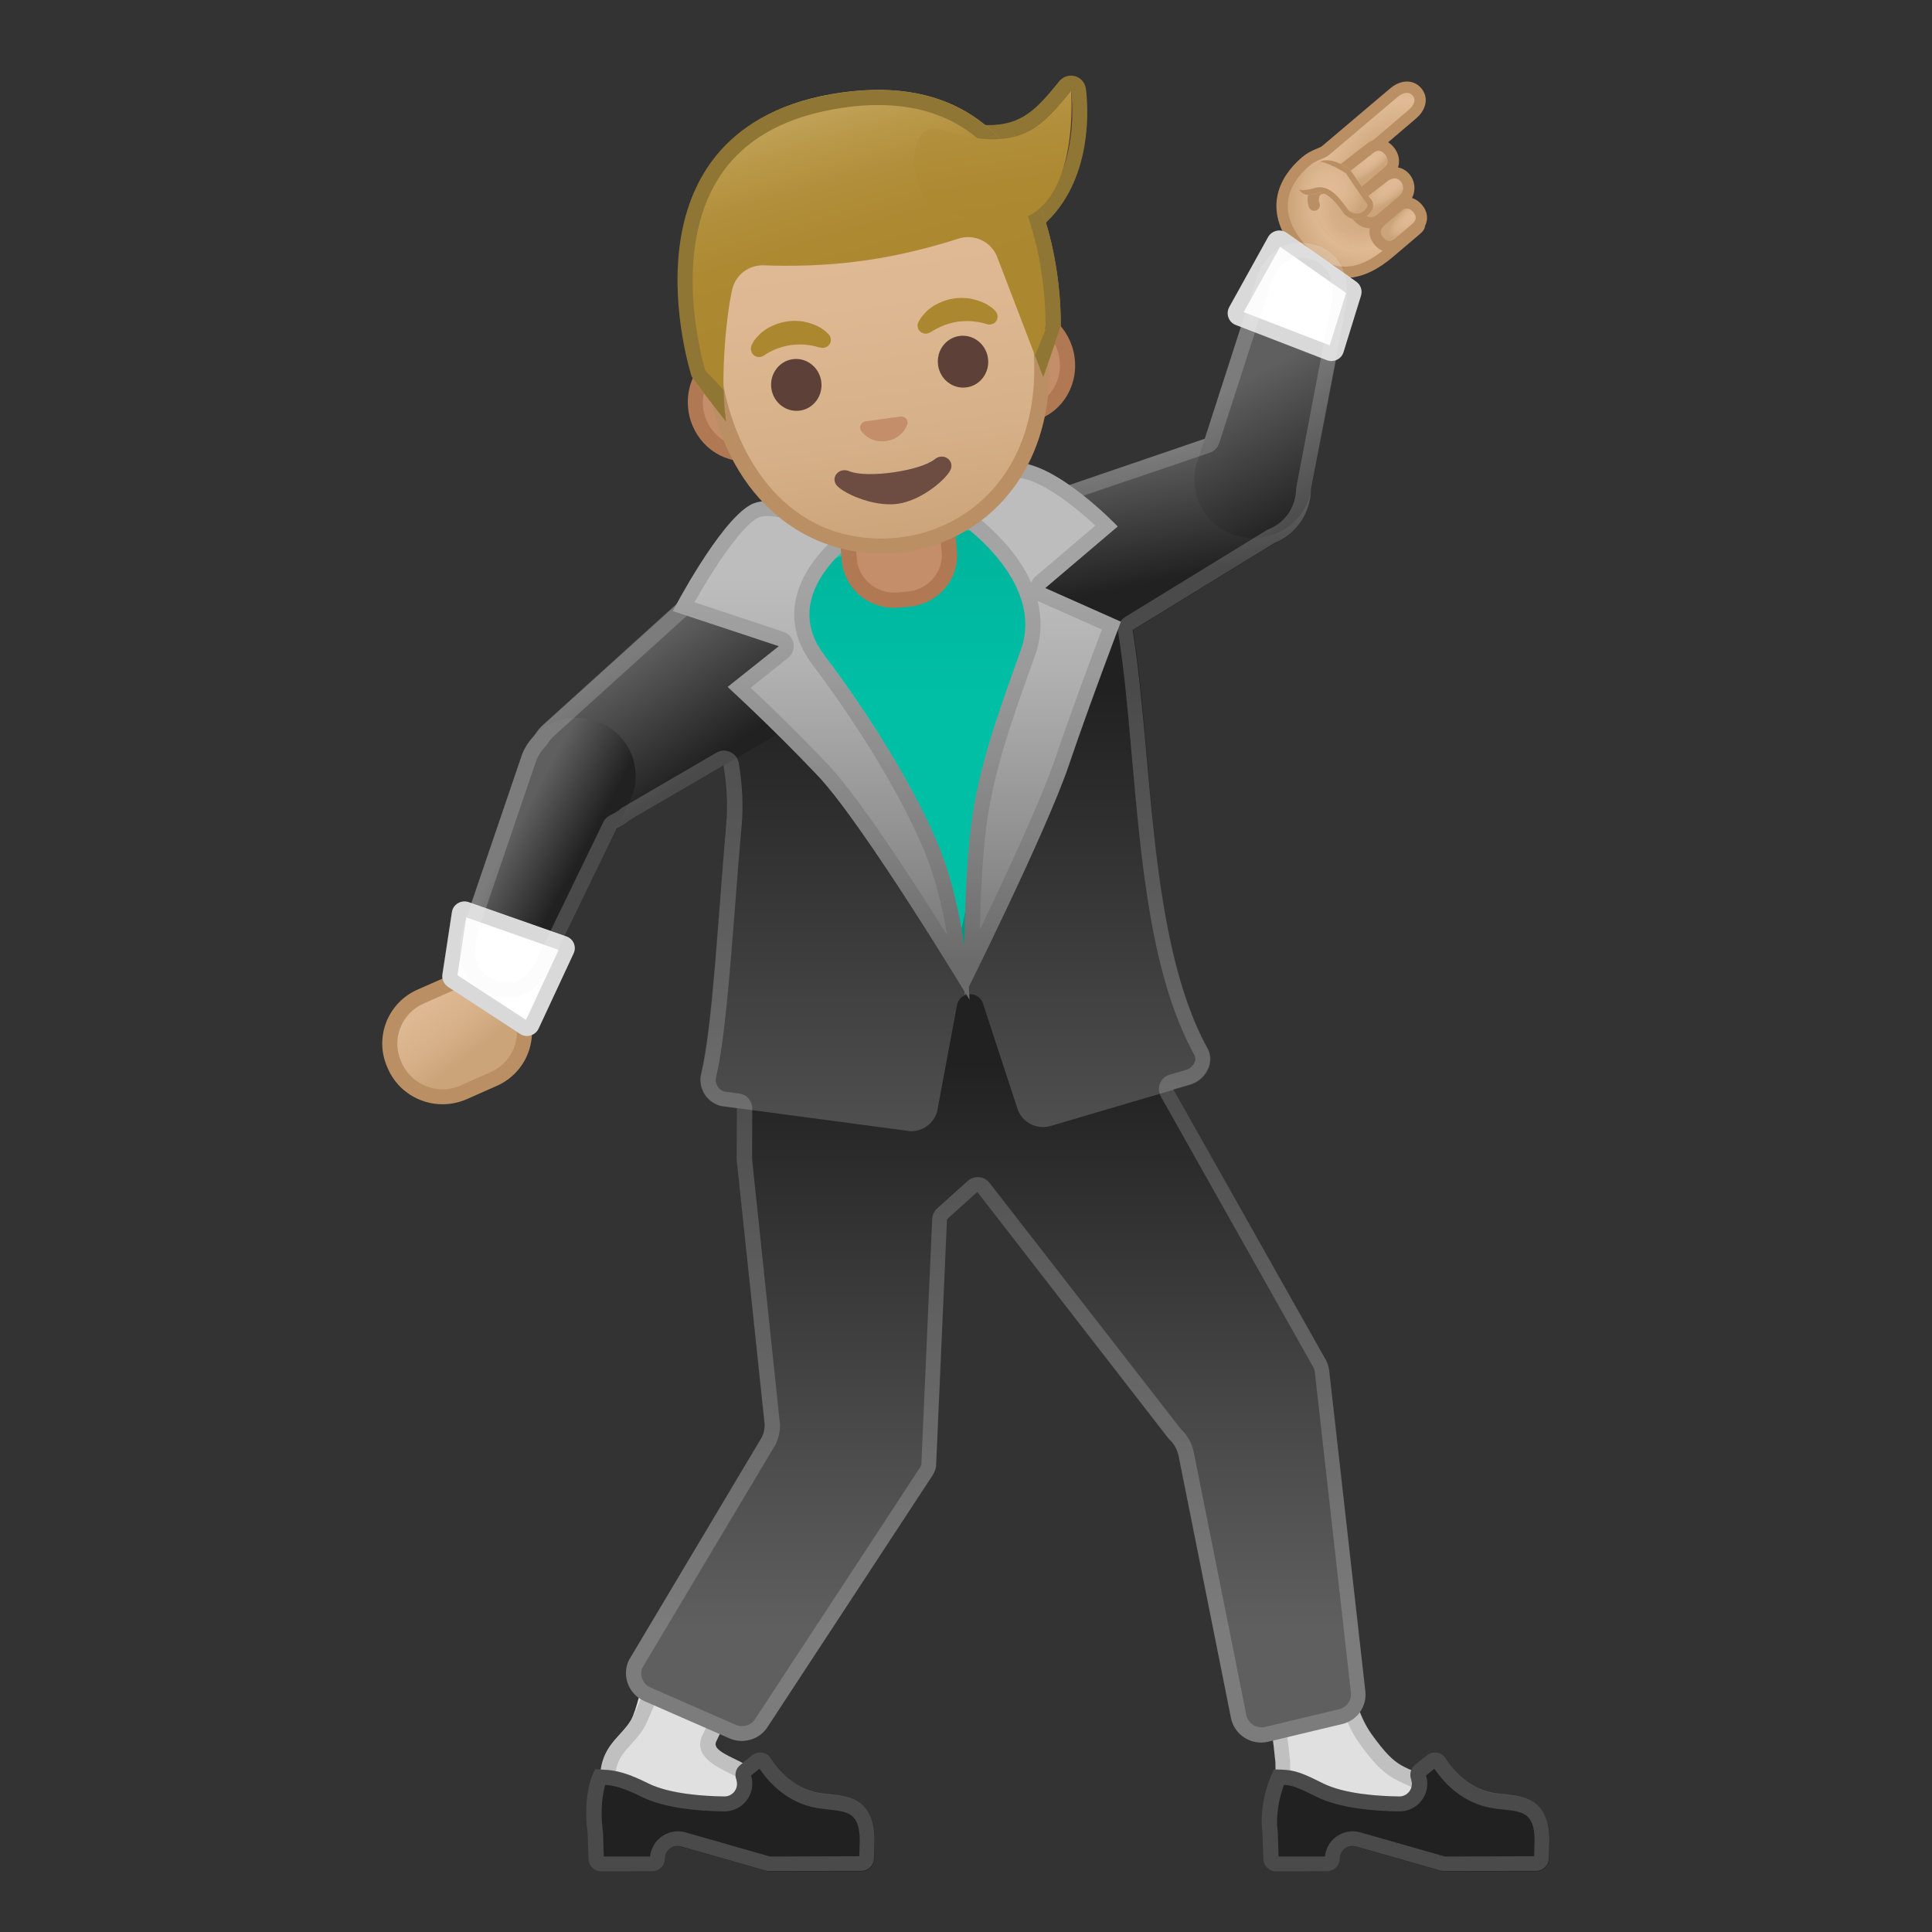 <svg enable-background="new 0 0 128 128" viewBox="0 0 128 128" xmlns="http://www.w3.org/2000/svg" xmlns:xlink="http://www.w3.org/1999/xlink"><rect x="0" y="0" width="128" height="128" fill="#333333" stroke="none"/><path d="m41.42 111.18" fill="#B42002"/><path d="m48.15 104.34" fill="#B42002"/><radialGradient id="w" cx="64.505" cy="11.029" r="6.327" gradientUnits="userSpaceOnUse"><stop stop-color="#6D4C41" offset="0"/><stop stop-color="#543930" offset="1"/></radialGradient><path d="m61.65 16.54c-2.51 0-3.9-2.17-4.17-4.32-0.14-1.11 0.24-2.32 0.99-3.17 0.61-0.69 1.41-1.07 2.26-1.07 0.29 0 0.59 0.05 0.89 0.13 1.53 0.46 2.78 0.68 3.84 0.68 2.48 0 3.56-1.18 5.11-3.1 0.1-0.12 0.24-0.19 0.39-0.19 0.04 0 0.09 0.01 0.13 0.02 0.19 0.05 0.33 0.21 0.36 0.41 0.03 0.19 0.68 4.74-1.92 7.85-1.45 1.74-3.62 2.67-6.45 2.75h-0.02-1.41z" fill="url(#w)"/><path d="m70.96 6.01s1.47 9.74-7.88 10.03h-1.43c-2.18 0-3.43-1.94-3.67-3.88-0.21-1.71 0.99-3.68 2.75-3.68 0.24 0 0.49 0.04 0.74 0.11 1.62 0.49 2.92 0.7 3.98 0.7 2.78 0.01 4.02-1.43 5.51-3.28m0-1c-0.3 0-0.58 0.13-0.78 0.37-1.51 1.86-2.47 2.91-4.72 2.91-1.01 0-2.22-0.22-3.7-0.66-0.34-0.1-0.69-0.15-1.03-0.15-0.99 0-1.93 0.44-2.64 1.24-0.84 0.95-1.26 2.31-1.11 3.56 0.29 2.29 1.87 4.75 4.66 4.75h1.43c3-0.09 5.3-1.08 6.84-2.93 2.74-3.28 2.06-8.04 2.03-8.24-0.06-0.39-0.34-0.71-0.73-0.82-0.07-0.01-0.16-0.03-0.25-0.03z" fill="#8F7635"/><path d="m50.95 117.73c-2.16-1.29-3.83-1.64-3.5-2.35 0.87-1.88 3.92-7.33 3.92-7.33l-7.88-0.98s-1.04 5.73-1.67 6.86-2.05 1.72-2.05 3.87l0.03 0.59 5.44 2.2 9.44-0.34s-1.57-1.24-3.73-2.52z" fill="#E0E0E0"/><g opacity=".2"><path d="m45.16 108.18 4.63 0.66c-0.96 1.74-2.63 4.78-3.25 6.12-0.63 1.35 0.82 2.05 1.98 2.62 0.57 0.28 1.21 0.59 1.92 1.01 0.44 0.26 0.86 0.52 1.24 0.77l-6.26 0.23-4.65-1.87c0.03-1.03 0.47-1.53 1.04-2.15 0.31-0.34 0.63-0.69 0.88-1.14 0.53-0.96 1.87-4.6 2.47-6.25m-0.66-1.1s-2.04 5.73-2.67 6.86-2.05 1.72-2.05 3.87l0.03 0.59 5.44 2.2 9.44-0.34s-1.57-1.24-3.73-2.52c-2.16-1.29-3.83-1.64-3.5-2.35 0.87-1.88 3.92-7.33 3.92-7.33l-6.88-0.98z" fill="#424242"/></g><path d="m50.98 123.99 6.1-0.01c0.45 0 0.83-0.36 0.84-0.81l0.04-1.19c0-3.28-2.38-2.93-3.7-3.17-1.62-0.3-2.65-1.47-3.19-2.3-0.28-0.42-0.86-0.52-1.25-0.2l-0.78 0.63c-0.26 0.21-0.37 0.55-0.28 0.87l0.04 0.15c0.15 0.54-0.26 1.07-0.82 1.06-1.35-0.02-3.61-0.16-5.04-0.87-1.33-0.66-2.09-0.88-3.08-0.91l-0.15-0.01h-0.28c-0.62 1.15-0.69 2.92-0.5 4.21l0.06 1.75c0.01 0.45 0.39 0.81 0.84 0.81l3.38-0.01c0.47 0 0.84-0.38 0.84-0.84 0-0.56 0.54-0.96 1.08-0.8l5.6 1.6c0.09 0.03 0.17 0.04 0.25 0.04z" fill="#212121"/><path d="m95.06 118.08c-2.16-1.29-2.37-0.65-4.18-3.17s-1.51-6.61-1.51-6.61l-5.61 3.06s0.49 2.83 0.74 5.4l0.03 1.64 5.69 2.45 8.92-0.94c-0.02 0-1.92-0.55-4.08-1.83z" fill="#E0E0E0"/><g opacity=".2"><path d="m88.37 109.98c0.1 1.55 0.47 3.82 1.69 5.52 1.36 1.89 1.99 2.23 3.07 2.72 0.38 0.17 0.81 0.37 1.41 0.72 0.22 0.13 0.45 0.26 0.66 0.38l-4.86 0.51-4.85-2.09-0.02-0.99v-0.08c-0.18-1.83-0.47-3.75-0.63-4.76l3.53-1.93m0.99-1.98zm0 0.3-5.61 3.06s0.49 2.83 0.74 5.4l0.03 1.64 5.69 2.45 8.92-0.94s-1.9-0.54-4.06-1.83-2.37-0.65-4.18-3.17c-1.83-2.51-1.53-6.61-1.53-6.61z" fill="#424242"/></g><path d="m95.69 123.99 6.1-0.01c0.45 0 0.83-0.36 0.84-0.81l0.04-1.19c0-3.28-2.38-2.93-3.7-3.17-1.62-0.3-2.65-1.47-3.19-2.3-0.28-0.42-0.86-0.52-1.25-0.2l-0.78 0.63c-0.26 0.21-0.37 0.55-0.28 0.87l0.04 0.15c0.15 0.54-0.26 1.07-0.82 1.06-1.35-0.02-3.61-0.16-5.04-0.87-1.33-0.66-1.81-0.88-2.8-0.91l-0.43-0.01c-0.62 1.15-0.97 2.92-0.78 4.21l0.06 1.75c0.01 0.45 0.39 0.81 0.84 0.81l3.38-0.01c0.47 0 0.84-0.38 0.84-0.84 0-0.56 0.54-0.96 1.08-0.8l5.6 1.6c0.1 0.03 0.17 0.04 0.25 0.04z" fill="#212121"/><linearGradient id="l" x1="65.982" x2="65.982" y1="126.27" y2="70.463" gradientUnits="userSpaceOnUse"><stop stop-color="#5F5F5F" offset=".329"/><stop stop-color="#212121" offset="1"/></linearGradient><path d="m48.85 65.81-0.03 11.04 1.85 17.55c0 0.28-0.07 0.57-0.19 0.82l-8.82 14.79c-0.47 1.02-0.01 2.23 1.03 2.69l5.64 2.47c0.94 0.41 2.05 0.06 2.57-0.82l10.9-16.62c0.1-0.17 0.18-0.35 0.22-0.55l0.73-16.4 2.01-1.81 12.69 16.37c0.33 0.29 0.55 0.68 0.64 1.11l3.47 17.37c0.22 1.12 1.35 1.84 2.47 1.57l4.89-1.17c1-0.24 1.66-1.17 1.54-2.18l-2.39-21.23c-0.04-0.32-0.15-0.63-0.33-0.9l-14.2-25.21c-0.38-0.56-1.01-0.89-1.69-0.89h-20.96c-1.12 0-2.03 0.89-2.04 2z" fill="url(#l)"/><g opacity=".2"><path d="m50.32 117.18c0.7 1.03 1.9 2.26 3.76 2.6 0.23 0.04 0.48 0.07 0.75 0.1 1.33 0.14 2.13 0.22 2.13 2.06l-0.03 1.04-5.91 0.02-5.6-1.6c-0.17-0.05-0.34-0.07-0.51-0.07-0.96 0-1.75 0.74-1.84 1.67h-3.07l-0.05-1.59c0-0.04 0-0.08-0.01-0.12-0.13-0.89-0.12-2.11 0.16-3.04 0.72 0.06 1.35 0.27 2.4 0.79 1.55 0.77 3.83 0.95 5.5 0.97 0.58 0 1.12-0.27 1.47-0.73s0.46-1.05 0.3-1.61l-0.01-0.04 0.56-0.45m0.03-1.07c-0.19 0-0.37 0.06-0.53 0.19l-0.78 0.63c-0.26 0.21-0.37 0.55-0.28 0.87l0.04 0.15c0.15 0.53-0.25 1.06-0.81 1.06h-0.01c-1.35-0.02-3.61-0.16-5.04-0.87-1.33-0.66-2.09-0.88-3.08-0.91l-0.15-0.01h-0.28c-0.62 1.15-0.69 2.92-0.5 4.21l0.06 1.75c0.01 0.45 0.39 0.81 0.84 0.81l3.38-0.01c0.47 0 0.84-0.38 0.84-0.84 0-0.48 0.39-0.84 0.84-0.84 0.08 0 0.16 0.01 0.24 0.03l5.6 1.6c0.08 0.02 0.16 0.03 0.23 0.03l6.1-0.01c0.45 0 0.83-0.36 0.84-0.81l0.04-1.19c0-3.28-2.38-2.93-3.7-3.17-1.62-0.3-2.65-1.47-3.19-2.3-0.14-0.23-0.42-0.37-0.7-0.37z" fill="#eee"/></g><g opacity=".2"><path d="m95.03 117.18c0.7 1.03 1.9 2.26 3.76 2.6 0.23 0.04 0.48 0.07 0.75 0.1 1.33 0.14 2.13 0.22 2.13 2.06l-0.03 1.04-5.91 0.02-5.6-1.6c-0.17-0.05-0.34-0.07-0.51-0.07-0.96 0-1.75 0.74-1.84 1.67h-3.07l-0.05-1.59c0-0.04 0-0.08-0.01-0.12-0.13-0.85 0.05-2.08 0.42-3.04 0.59 0.04 0.96 0.2 2.15 0.79 1.55 0.77 3.83 0.95 5.5 0.97 0.58 0 1.12-0.27 1.47-0.73s0.46-1.05 0.3-1.61l-0.01-0.04 0.55-0.45m0.03-1.07c-0.19 0-0.37 0.06-0.53 0.19l-0.78 0.63c-0.26 0.21-0.37 0.55-0.28 0.87l0.04 0.15c0.15 0.53-0.25 1.06-0.81 1.06h-0.01c-1.35-0.02-3.61-0.16-5.04-0.87-1.33-0.66-1.81-0.88-2.8-0.91l-0.43-0.01c-0.62 1.15-0.97 2.92-0.78 4.21l0.06 1.75c0.01 0.45 0.39 0.81 0.84 0.81l3.38-0.01c0.47 0 0.84-0.38 0.84-0.84 0-0.48 0.39-0.84 0.84-0.84 0.08 0 0.16 0.01 0.24 0.03l5.6 1.6c0.08 0.02 0.16 0.03 0.23 0.03l6.1-0.01c0.45 0 0.83-0.36 0.84-0.81l0.04-1.19c0-3.28-2.38-2.93-3.7-3.17-1.62-0.3-2.65-1.47-3.19-2.3-0.14-0.23-0.42-0.37-0.7-0.37z" fill="#eee"/></g><linearGradient id="f" x1="63.034" x2="63.034" y1="42.164" y2="89.945" gradientUnits="userSpaceOnUse"><stop stop-color="#212121" offset=".073"/><stop stop-color="#5F5F5F" offset=".893"/></linearGradient><path d="m47.81 73.28 12.17 1.62c0.91 0.21 1.82-0.33 2.1-1.22l1.34-7.17c0.25-0.83 1.41-0.86 1.7-0.04l2.3 7.02c0.32 0.89 1.28 1.37 2.18 1.11l9.27-2.73c1.02-0.3 1.67-1.47 1.15-2.4-5.35-9.74-2.79-28.75-7.35-34.96 0 0-9.37-0.82-13.75 0.31-4.33 1.11-7.29 2.68-7.29 2.68-2.01 0-5.84 4.64-5.73 6.89 0 0 2.7 5.09 2.25 10.19-0.55 6.28-0.94 13.59-1.67 16.54-0.26 0.96 0.35 1.94 1.33 2.16z" fill="url(#f)"/><linearGradient id="e" x1="11.956" x2="18.889" y1="10.032" y2="19.621" gradientTransform="matrix(1.044 .048 .048 1.053 26.338 28.887)" gradientUnits="userSpaceOnUse"><stop stop-color="#5F5F5F" offset=".329"/><stop stop-color="#212121" offset="1"/></linearGradient><path d="m52.15 39.17c-1.59-1.73-4.18-1.97-5.77-0.53l-10.38 9.39c-1.59 1.44-1.59 4.01 0 5.75 1.59 1.73 4.18 1.97 5.77 0.53l11.08-6.45c1.59-1.44 0.89-6.95-0.7-8.69z" fill="url(#e)"/><linearGradient id="a" x1="69.786" x2="72.337" y1="14.395" y2="26.397" gradientTransform="matrix(1.006 .014 .014 1.034 4.108 10.089)" gradientUnits="userSpaceOnUse"><stop stop-color="#5F5F5F" offset=".329"/><stop stop-color="#212121" offset="1"/></linearGradient><path d="m86.57 30.78c0.85 2.06-0.09 4.38-2.08 5.19l-12.98 7.96c-2 0.81-4.34-2.91-5.18-4.97-0.85-2.06 0.08-5.18 2.07-5.99l13.02-4.45c2-0.81 4.3 0.21 5.15 2.26z" fill="url(#a)"/><linearGradient id="ar" x1="81.217" x2="88.569" y1="20.141" y2="33.457" gradientUnits="userSpaceOnUse"><stop stop-color="#5F5F5F" offset=".329"/><stop stop-color="#212121" offset="1"/></linearGradient><path d="m87.04 16.2c2.09 0.53 2.57 2.63 2.04 4.71l-2.26 11.82c-0.53 2.07-2.66 3.32-4.75 2.8-2.09-0.53-3.35-2.63-2.82-4.71l3.82-11.82c0.53-2.07 1.88-3.33 3.97-2.8z" fill="url(#ar)"/><radialGradient id="aq" cx="-886.26" cy="-438.02" r="5.68" gradientTransform="matrix(-.811 -.58 -.813 1.12 -983.08 -11.906)" gradientUnits="userSpaceOnUse"><stop stop-color="#CCA47A" offset=".243"/><stop stop-color="#E0BB95" offset=".688"/><stop stop-color="#CCA47A" offset=".994"/></radialGradient><path d="m92.35 6.14c0.48-0.41 1.11-0.53 1.52-0.06s0.19 1.07-0.29 1.48l-3.58 3.05c-0.33 0.28-0.23 0.92 0.05 1.25l2.03 2.35c0.69 0.79 2.56 0.32 1.76 1l-1.78 1.51c-1.79 1.53-3.84 2.09-5.91-0.3s-1.17-4.42 0.36-5.72c0.55-0.47 1.05-0.5 1.34-0.75s4.5-3.81 4.5-3.81z" fill="url(#aq)" stroke="#BA8F63" stroke-linecap="round" stroke-linejoin="round" stroke-miterlimit="10" stroke-width=".75"/><radialGradient id="an" cx="-886.41" cy="-434.39" r="2.816" gradientTransform="matrix(-.652 -.752 -.758 .646 -817.69 -371.81)" gradientUnits="userSpaceOnUse"><stop stop-color="#CCA47A" stop-opacity=".8" offset=".495"/><stop stop-color="#CCA47A" stop-opacity="0" offset=".995"/></radialGradient><path d="m87.52 11.46c-1 0.85-0.88 2.62 0.26 3.94s2.89 1.7 3.89 0.85 0.88-2.62-0.26-3.94-2.89-1.7-3.89-0.85z" fill="url(#an)" opacity=".4"/><radialGradient id="al" cx="-1157.2" cy="-441.99" r="2.45" gradientTransform="matrix(-.8 .676 .217 .254 -738.97 904.96)" gradientUnits="userSpaceOnUse"><stop stop-color="#E0BB95" offset="0"/><stop stop-color="#DEB892" offset=".411"/><stop stop-color="#D6B088" offset=".743"/><stop stop-color="#CCA47A" offset="1"/></radialGradient><path d="m88.76 12.76v0c0.37 0.43 1.02 0.48 1.46 0.11l1.78-1.52c0.43-0.37 0.4-0.95 0.03-1.38v0c-0.37-0.43-0.88-0.47-1.31-0.1l-1.85 1.44c-0.44 0.38-0.48 1.02-0.11 1.45z" fill="url(#al)" stroke="#BA8F63" stroke-linecap="round" stroke-linejoin="round" stroke-miterlimit="10" stroke-width=".75"/><radialGradient id="ai" cx="-1125" cy="-441.13" r="1.984" gradientTransform="matrix(-.795 .68 .243 .279 -693.58 902.37)" gradientUnits="userSpaceOnUse"><stop stop-color="#E0BB95" offset="0"/><stop stop-color="#DEB892" offset=".411"/><stop stop-color="#D6B088" offset=".743"/><stop stop-color="#CCA47A" offset="1"/></radialGradient><path d="m91.36 15.98v0c0.38 0.44 0.89 0.47 1.33 0.1l1.12-0.96c0.44-0.37 0.48-0.89 0.1-1.32v0c-0.38-0.44-0.89-0.47-1.33-0.1l-1.12 0.96c-0.43 0.38-0.47 0.89-0.1 1.32z" fill="url(#ai)" stroke="#BA8F63" stroke-linecap="round" stroke-linejoin="round" stroke-miterlimit="10" stroke-width=".75"/><radialGradient id="ag" cx="-1147.9" cy="-441.31" r="2.483" gradientTransform="matrix(-.802 .672 .229 .271 -727.28 903.13)" gradientUnits="userSpaceOnUse"><stop stop-color="#E0BB95" offset="0"/><stop stop-color="#DEB892" offset=".411"/><stop stop-color="#D6B088" offset=".743"/><stop stop-color="#CCA47A" offset="1"/></radialGradient><path d="m90.01 14.39v0c0.38 0.44 1.05 0.49 1.49 0.11l1.47-1.25c0.44-0.38 0.49-1.04 0.11-1.48v0c-0.38-0.44-0.98-0.41-1.42-0.03l-1.54 1.17c-0.44 0.38-0.5 1.04-0.11 1.48z" fill="url(#ag)" stroke="#BA8F63" stroke-linecap="round" stroke-linejoin="round" stroke-miterlimit="10" stroke-width=".75"/><path d="m88.51 12.81c-0.34-0.32-0.83-0.44-1.15-0.26-0.32 0.17-0.45 0.62-0.29 1.04" fill="none" stroke="#BA8F63" stroke-linecap="round" stroke-linejoin="round" stroke-miterlimit="10" stroke-width=".75"/><defs><path id="af" d="m90.8 13.17c0.45 0.52-0.08 1.12-0.53 1.29s-1.01 0-1.27-0.36c-0.91-1.29-1.36-1.42-1.85-1.27-0.68 0.21-0.92-0.03-1.11-0.31-0.28-0.42 0.48-1.03 1.18-1.66 0.8-0.71 2.22 0.37 2.22 0.37s1.14 1.69 1.36 1.94z"/></defs><clipPath id="ae"><use xlink:href="#af"/></clipPath><radialGradient id="ad" cx="-884.91" cy="-433.78" r="2.399" gradientTransform="matrix(-.652 -.758 -.758 .652 -817.69 -375.47)" gradientUnits="userSpaceOnUse"><stop stop-color="#E0BB95" offset="0"/><stop stop-color="#DEB892" offset=".411"/><stop stop-color="#D6B088" offset=".743"/><stop stop-color="#CCA47A" offset="1"/></radialGradient><path d="m90.8 13.17c0.45 0.52-0.08 1.12-0.53 1.29s-1.01 0-1.27-0.36c-0.91-1.29-1.36-1.42-1.85-1.27-0.68 0.21-1.29 0.18-1.52-0.08-0.79-0.87 0.14-1.76 0.92-2.31 0.87-0.62 2.9 0.78 2.9 0.78s1.13 1.7 1.35 1.95z" clip-path="url(#ae)" fill="url(#ad)" stroke="#BA8F63" stroke-linecap="round" stroke-linejoin="round" stroke-miterlimit="10" stroke-width=".75"/><path d="m85.24 15.43 4.61 3.23c0.3 0.21 0.42 0.58 0.32 0.92l-1.16 3.75c-0.14 0.46-0.65 0.71-1.11 0.53l-6.03-2.33c-0.47-0.18-0.67-0.74-0.43-1.18l2.58-4.65c0.25-0.43 0.81-0.56 1.22-0.27z" fill="#fff"/><g opacity=".2"><path d="m84.81 16.35 4.37 3.06-1.08 3.47-5.7-2.2 2.41-4.33m-0.05-1.07c-0.29 0-0.58 0.15-0.74 0.43l-2.58 4.65c-0.24 0.44-0.04 0.99 0.43 1.18l6.03 2.33c0.1 0.04 0.2 0.06 0.3 0.06 0.36 0 0.69-0.23 0.8-0.59l1.16-3.75c0.11-0.34-0.02-0.72-0.32-0.92l-4.61-3.23c-0.13-0.11-0.3-0.16-0.47-0.16z" fill="#424242"/></g><linearGradient id="ac" x1="31.752" x2="37.876" y1="54.53" y2="57.84" gradientUnits="userSpaceOnUse"><stop stop-color="#5F5F5F" offset=".329"/><stop stop-color="#212121" offset="1"/></linearGradient><path d="m39.69 47.84c-1.99-0.81-4.27 0.14-5.09 2.11l-3.68 10.79c-0.82 1.98-0.64 4.24 1.35 5.05s3.49-0.14 4.31-2.11l5.24-10.79c0.82-1.98-0.13-4.24-2.13-5.05z" fill="url(#ac)"/><linearGradient id="ab" x1="59.702" x2="59.702" y1="27.44" y2="46.19" gradientUnits="userSpaceOnUse"><stop stop-color="#00AB94" offset="0"/><stop stop-color="#00B29A" offset=".295"/><stop stop-color="#00BFA5" offset="1"/></linearGradient><path d="m63.83 63.13c-2.03-2.99-8.21-12.32-9.34-16.62-1.48-5.6-3.03-8.06-3.79-9.01l7.36-4.23 10.13 0.86c0.32 1.21 1.31 6.04-0.76 14.02-1.31 5.01-2.97 12.23-3.6 14.98z" fill="url(#ab)"/><path d="m58.17 33.78 9.63 0.82c0.36 1.56 1.05 6.11-0.85 13.43-1.15 4.43-2.59 10.6-3.34 13.87-2.44-3.65-7.61-11.66-8.63-15.52-1.3-4.93-2.66-7.48-3.53-8.73l6.72-3.87m-0.23-1.02-8.04 4.62s2.09 1.66 4.1 9.26c1.4 5.29 10.06 17.72 10.06 17.72s2.2-9.76 3.85-16.08c2.48-9.54 0.66-14.62 0.66-14.62l-10.63-0.9z" fill="#009984"/><linearGradient id="aa" x1="26.743" x2="31.143" y1="64.168" y2="69.875" gradientUnits="userSpaceOnUse"><stop stop-color="#E0BB95" offset="0"/><stop stop-color="#DEB892" offset=".41"/><stop stop-color="#D6B088" offset=".742"/><stop stop-color="#CCA47A" offset=".998"/></linearGradient><path d="m29.32 72.67c-1.35 0-2.59-0.79-3.14-2.01l-0.05-0.12c-0.37-0.83-0.4-1.75-0.08-2.59 0.33-0.85 0.97-1.53 1.81-1.9l1.99-0.88c0.45-0.2 0.92-0.3 1.41-0.3 1.35 0 2.59 0.79 3.14 2.01l0.05 0.12c0.37 0.83 0.4 1.75 0.08 2.6-0.33 0.85-0.97 1.53-1.81 1.9l-1.99 0.88c-0.45 0.19-0.92 0.29-1.41 0.29z" fill="url(#aa)"/><path d="m31.25 65.35c1.16 0 2.21 0.68 2.69 1.72l0.05 0.12c0.32 0.7 0.34 1.49 0.07 2.21-0.28 0.73-0.83 1.31-1.55 1.63l-1.99 0.88c-0.38 0.17-0.79 0.26-1.2 0.26-1.16 0-2.21-0.68-2.69-1.72l-0.05-0.12c-0.32-0.7-0.34-1.49-0.07-2.21 0.28-0.73 0.83-1.31 1.55-1.63l1.99-0.88c0.38-0.17 0.78-0.26 1.2-0.26m0-1c-0.54 0-1.09 0.11-1.61 0.34l-1.99 0.88c-1.98 0.88-2.87 3.19-1.98 5.16l0.05 0.12c0.66 1.45 2.09 2.31 3.6 2.31 0.54 0 1.09-0.11 1.61-0.34l1.99-0.88c1.98-0.88 2.87-3.19 1.98-5.16l-0.05-0.12c-0.66-1.45-2.1-2.31-3.6-2.31z" fill="#BA8F63"/><path d="m34.46 68.5-4.78-3.12c-0.27-0.18-0.42-0.5-0.37-0.82l0.63-4.13c0.08-0.52 0.61-0.83 1.11-0.66l6.47 2.27c0.47 0.16 0.69 0.69 0.48 1.13l-2.32 4.98c-0.22 0.46-0.8 0.63-1.22 0.35z" fill="#fff"/><g opacity=".2"><path d="m30.89 60.78 6.12 2.15-2.16 4.64-4.54-2.96 0.58-3.83m-0.13-1.06c-0.4 0-0.77 0.29-0.83 0.71l-0.63 4.13c-0.05 0.32 0.09 0.64 0.37 0.82l4.78 3.12c0.14 0.09 0.3 0.14 0.46 0.14 0.31 0 0.62-0.18 0.76-0.48l2.32-4.98c0.21-0.44-0.02-0.97-0.48-1.13l-6.47-2.27c-0.09-0.04-0.18-0.06-0.28-0.06z" fill="#424242"/></g><g opacity=".2"><path d="m86.12 17.08c0.21 0 0.43 0.03 0.67 0.09 0.53 0.13 0.9 0.4 1.15 0.81 0.38 0.64 0.44 1.61 0.16 2.67-0.01 0.02-0.01 0.04-0.01 0.06l-2.2 11.54c-0.01 0.05-0.02 0.11-0.02 0.16-0.03 1.17-0.72 2.2-1.76 2.62-0.05 0.02-0.1 0.05-0.15 0.07l-9.42 5.78c-0.35 0.21-0.53 0.61-0.46 1.01 0.4 2.48 0.65 5.29 0.91 8.26 0.64 7.17 1.29 14.58 4.15 19.77 0.07 0.13 0.07 0.28 0.01 0.45-0.1 0.24-0.32 0.44-0.56 0.51l-1.1 0.32c-0.29 0.09-0.53 0.3-0.64 0.58s-0.09 0.6 0.06 0.87l9.99 17.74c0.01 0.02 0.03 0.05 0.04 0.07 0.09 0.14 0.15 0.29 0.17 0.45l2.39 21.23c0.06 0.51-0.28 0.98-0.78 1.1l-4.89 1.17c-0.08 0.02-0.16 0.03-0.25 0.03-0.49 0-0.92-0.35-1.01-0.82l-3.47-17.37c-0.12-0.61-0.43-1.17-0.88-1.59l-12.66-16.29c-0.17-0.22-0.42-0.36-0.7-0.38h-0.09c-0.25 0-0.48 0.09-0.67 0.26l-2.01 1.81c-0.2 0.18-0.32 0.43-0.33 0.7l-0.72 16.28c-0.02 0.07-0.05 0.12-0.07 0.16l-10.92 16.66c-0.18 0.31-0.53 0.5-0.89 0.5-0.14 0-0.29-0.03-0.42-0.09l-5.64-2.47c-0.26-0.11-0.45-0.32-0.55-0.57-0.09-0.24-0.09-0.5 0.01-0.74l8.79-14.73c0.02-0.03 0.03-0.06 0.05-0.09 0.18-0.39 0.27-0.81 0.28-1.24 0-0.04 0-0.08-0.01-0.11l-1.84-17.5 0.01-3.38c0-0.5-0.37-0.93-0.87-0.99l-0.97-0.13c-0.19-0.05-0.36-0.17-0.46-0.35-0.11-0.18-0.15-0.4-0.1-0.61 0.56-2.27 0.91-6.84 1.29-11.68 0.13-1.68 0.26-3.38 0.41-5.01 0.11-1.27 0.05-2.65-0.19-4.1-0.05-0.32-0.26-0.6-0.56-0.74-0.14-0.06-0.28-0.1-0.43-0.1-0.17 0-0.35 0.05-0.5 0.14l-6.18 3.6c-0.06 0.03-0.12 0.08-0.17 0.12-0.17 0.15-0.38 0.28-0.66 0.41-0.21 0.1-0.38 0.26-0.48 0.47l-4.27 8.8c-0.01 0.02-0.02 0.04-0.02 0.05-0.34 0.81-0.96 1.79-2.02 1.79-0.3 0-0.63-0.07-0.99-0.22-0.49-0.2-0.82-0.51-1.01-0.96-0.3-0.71-0.22-1.75 0.2-2.78 0.01-0.02 0.02-0.04 0.02-0.06l3.67-10.76c0.13-0.31 0.33-0.61 0.58-0.87 0.05-0.05 0.09-0.1 0.12-0.15 0.14-0.22 0.28-0.38 0.42-0.52l10.38-9.39c0.49-0.44 1.11-0.67 1.81-0.67 0.36 0 0.73 0.06 1.09 0.19 0.11 0.04 0.22 0.06 0.33 0.06 0.18 0 0.36-0.05 0.52-0.15 0.5-0.31 0.75-0.33 0.81-0.33 0.16 0 0.32-0.04 0.47-0.12 0.03-0.02 2.92-1.53 7.07-2.6 1.45-0.37 3.67-0.67 6.6-0.67 0.4 0 0.79-0.1 1.17-0.1h0.02c0.33 0 0.63-0.05 0.82-0.32 0.3-0.43 0.63-0.68 0.99-0.82l11.39-3.87c0.3-0.1 0.53-0.33 0.63-0.63l3.25-10.06c0.01-0.02 0.01-0.04 0.02-0.06 0.25-0.99 0.82-2.17 2.08-2.17m0-1c-1.57 0-2.6 1.16-3.05 2.92l-3.25 10.07-11.42 3.9c-0.59 0.24-1.07 0.69-1.45 1.24-0.39-0.01-0.79-0.01-1.19-0.01-2.46 0-5.07-0.1-6.85 0.35-4.33 1.12-7.29 2.45-7.29 2.45-0.39 0-0.85 0.42-1.34 0.72-0.46-0.16-0.94-0.12-1.42-0.12-0.91 0-1.79 0.36-2.48 0.99l-10.39 9.41c-0.24 0.21-0.43 0.47-0.59 0.73-0.33 0.34-0.61 0.75-0.8 1.22l-3.68 10.8c-0.82 1.98-0.64 4.24 1.35 5.05 0.48 0.2 0.94 0.29 1.36 0.29 1.32 0 2.33-0.91 2.95-2.4l4.27-8.8c0.32-0.15 0.63-0.33 0.91-0.58l6.18-3.6c0.2 1.23 0.3 2.54 0.18 3.85-0.55 6.28-0.94 13.59-1.67 16.54-0.24 0.98 0.37 1.96 1.34 2.18l1.03 0.14-0.01 3.43 1.85 17.55c0 0.28-0.07 0.57-0.19 0.82l-8.82 14.79c-0.47 1.02-0.01 2.23 1.03 2.69l5.64 2.47c0.27 0.12 0.55 0.17 0.82 0.17 0.7 0 1.38-0.36 1.75-0.99l10.9-16.62c0.1-0.17 0.18-0.35 0.22-0.55l0.73-16.4 2.01-1.81 12.69 16.37c0.33 0.29 0.55 0.68 0.64 1.11l3.47 17.37c0.19 0.96 1.05 1.63 1.99 1.63 0.16 0 0.32-0.02 0.48-0.06l4.89-1.17c1-0.24 1.66-1.17 1.54-2.18l-2.39-21.23c-0.04-0.32-0.15-0.63-0.33-0.9l-9.99-17.74 1.1-0.32c1.02-0.3 1.67-1.47 1.15-2.4-3.93-7.15-3.6-19.29-4.95-27.71l9.42-5.78c1.47-0.59 2.35-2 2.39-3.52l2.2-11.54c0.53-2.07 0.05-4.18-2.04-4.71-0.3-0.07-0.6-0.11-0.89-0.11z" fill="#eee"/></g><linearGradient id="z" x1="54.403" x2="54.403" y1="31.444" y2="63.976" gradientUnits="userSpaceOnUse"><stop stop-color="#BDBDBD" offset=".211"/><stop stop-color="#B0B0B0" offset=".408"/><stop stop-color="#8E8E8E" offset=".772"/><stop stop-color="#757575" offset="1"/></linearGradient><path d="m57.08 35.52s-5.68 3.62-2.48 7.87c2.68 3.56 5.56 8.02 7.38 12.15 2.08 4.71 2.25 10.69 2.25 10.69s-7.01-11.63-10.06-14.85c-3.1-3.27-5.96-5.86-5.96-5.87l3.39-2.7-7.02-2.33c0-0.01 3.06-5.88 5.14-7.03 2.08-1.16 7.36 2.07 7.36 2.07z" fill="url(#z)"/><linearGradient id="y" x1="68.9" x2="68.9" y1="31.444" y2="63.976" gradientUnits="userSpaceOnUse"><stop stop-color="#BDBDBD" offset=".211"/><stop stop-color="#B0B0B0" offset=".408"/><stop stop-color="#8E8E8E" offset=".772"/><stop stop-color="#757575" offset="1"/></linearGradient><path d="m63.54 34.59s5.73 3.87 4.1 8.46c-1.36 3.84-2.85 7.73-3.33 11.89-0.55 4.75-0.4 11-0.4 11s5.44-10.89 6.93-15.32c1.3-3.85 3.41-9.41 3.42-9.43l-5.01-2.23 4.8-4.08c-0.01-0.01-3.93-4.13-6.65-4.23-2.15-0.08-3.86 3.94-3.86 3.94z" fill="url(#y)"/><g opacity=".2"><g fill="#424242"><path d="m50.85 34.19c1.24 0 3.1 0.8 4.43 1.48-0.99 0.9-2.25 2.35-2.58 4.15-0.26 1.45 0.11 2.86 1.1 4.18 1.8 2.39 5.13 7.11 7.26 11.96 0.86 1.94 1.38 4.13 1.69 5.99-2.34-3.73-5.87-9.16-7.86-11.26-2.09-2.21-4.07-4.11-5.16-5.12l2.48-1.98c0.29-0.23 0.43-0.6 0.36-0.96-0.06-0.36-0.32-0.66-0.67-0.77l-5.89-1.96c1.22-2.16 3.05-4.96 4.17-5.58 0.17-0.09 0.39-0.13 0.67-0.13m0-1c-0.43 0-0.82 0.07-1.13 0.25-2.08 1.15-5.14 7.02-5.14 7.03l7.02 2.33-3.39 2.7s2.87 2.6 5.96 5.87c3.05 3.22 10.06 14.87 10.06 14.87s-0.17-5.98-2.25-10.69c-1.82-4.13-4.7-8.59-7.38-12.15-3.2-4.26 2.48-7.87 2.48-7.87s-3.81-2.34-6.23-2.34z"/><path d="m67.34 31.65h0.02c1.54 0.05 3.87 1.93 5.21 3.17l-3.96 3.37c-0.13 0.11-0.23 0.26-0.29 0.41-0.9-2.01-2.57-3.56-3.52-4.32 0.65-1.24 1.7-2.63 2.54-2.63m1.4 8.16c0.03 0.02 0.07 0.04 0.11 0.05 0 0 2.72 1.21 4.15 1.85-0.66 1.75-2.12 5.66-3.1 8.58-0.9 2.65-3.27 7.74-4.98 11.3 0.04-2.02 0.15-4.44 0.39-6.54 0.43-3.66 1.68-7.19 2.9-10.6l0.38-1.07c0.44-1.26 0.43-2.47 0.15-3.57m-1.4-9.16c-2.12 0-3.8 3.94-3.8 3.94s5.73 3.87 4.1 8.46c-1.36 3.84-2.85 7.73-3.33 11.89-0.55 4.75-0.4 11-0.4 11s5.44-10.89 6.93-15.32c1.3-3.85 3.41-9.41 3.42-9.43l-5.01-2.23 4.8-4.08c-0.01-0.01-3.93-4.13-6.65-4.23h-0.06z"/></g></g><path d="m59.22 39.76c-1.53 0-2.83-1.17-2.96-2.66l-0.32-3.66 6.63-0.58 0.32 3.66c0.07 0.76-0.17 1.51-0.67 2.11-0.51 0.61-1.24 0.99-2.04 1.06l-0.69 0.06c-0.1 0.01-0.19 0.01-0.27 0.01z" fill="#C48E6A"/><path d="m62.11 33.41 0.28 3.16c0.06 0.63-0.14 1.25-0.55 1.74-0.43 0.51-1.03 0.82-1.7 0.88l-0.69 0.06c-0.08 0.01-0.15 0.01-0.22 0.01-1.27 0-2.35-0.97-2.46-2.2l-0.28-3.16 2.82-0.24 2.8-0.25m0.91-1.08-7.62 0.66 0.37 4.16c0.16 1.78 1.67 3.12 3.46 3.12 0.1 0 0.21 0 0.31-0.01l0.69-0.06c1.91-0.17 3.33-1.82 3.17-3.7l-0.38-4.17z" fill="#B07853"/><defs><polygon id="x" points="75.32 34.43 44.64 38.71 40.32 8.28 71.01 4"/></defs><clipPath id="v"><use xlink:href="#x"/></clipPath><g clip-path="url(#v)"><path d="m49.28 30.04c-1.57 0-2.94-1.25-3.17-2.91-0.13-0.91 0.11-1.83 0.64-2.55 0.5-0.66 1.21-1.08 1.99-1.19l18.37-2.56c0.14-0.02 0.27-0.03 0.41-0.03 1.57 0 2.94 1.25 3.17 2.91 0.13 0.91-0.11 1.83-0.64 2.55-0.5 0.66-1.21 1.08-1.99 1.19l-18.37 2.56c-0.14 0.02-0.27 0.03-0.41 0.03z" fill="#C48E6A"/><path d="m67.52 21.3c1.33 0 2.48 1.06 2.68 2.48 0.11 0.78-0.09 1.57-0.55 2.18-0.42 0.55-1.01 0.91-1.66 1l-2.48 0.35-13.42 1.87-2.48 0.35c-0.11 0.02-0.23 0.02-0.34 0.02-1.33 0-2.48-1.06-2.68-2.48-0.11-0.78 0.09-1.57 0.55-2.18 0.42-0.55 1.01-0.91 1.66-1l2.48-0.35 13.42-1.87 2.48-0.35c0.12-0.01 0.23-0.02 0.34-0.02m0-1c-0.16 0-0.32 0.01-0.47 0.03l-2.48 0.35-13.42 1.87-2.48 0.35c-1.98 0.28-3.36 2.21-3.06 4.31 0.27 1.92 1.87 3.34 3.67 3.34 0.16 0 0.32-0.01 0.47-0.03l2.48-0.35 13.42-1.87 2.48-0.35c1.98-0.28 3.36-2.21 3.06-4.31-0.28-1.93-1.87-3.34-3.67-3.34z" fill="#B07853"/><linearGradient id="u" x1="34.064" x2="34.064" y1="81.05" y2="108.86" gradientTransform="matrix(.99 -.139 .139 .99 10.978 -66.964)" gradientUnits="userSpaceOnUse"><stop stop-color="#E0BB95" offset="0"/><stop stop-color="#DEB892" offset=".41"/><stop stop-color="#D6B088" offset=".742"/><stop stop-color="#CCA47A" offset=".998"/></linearGradient><path d="m58.41 36.17c-4.39 0-9.93-2.98-11.12-11.38-0.67-4.71 0.31-9.21 2.68-12.35 1.6-2.12 3.74-3.47 6.02-3.78 0.36-0.05 0.73-0.08 1.1-0.08 5.63 0 10.68 5.68 11.75 13.21 0.58 4.1-0.16 7.66-2.15 10.29-1.65 2.19-4.07 3.6-6.81 3.98-0.49 0.08-0.98 0.11-1.47 0.11z" fill="url(#u)"/><path d="m57.08 9.09c5.39 0 10.23 5.49 11.26 12.78 0.56 3.96-0.15 7.39-2.05 9.92-1.57 2.08-3.87 3.43-6.48 3.79-0.46 0.06-0.93 0.1-1.39 0.1-6.7 0-9.91-5.9-10.63-10.95-0.65-4.58 0.29-8.94 2.58-11.98 1.52-2.02 3.54-3.29 5.69-3.59 0.33-0.05 0.68-0.07 1.02-0.07m0-1c-0.39 0-0.78 0.03-1.16 0.08-5.85 0.82-10.39 7.77-9.12 16.7 1.15 8.09 6.4 11.81 11.62 11.81 0.51 0 1.02-0.04 1.53-0.11 5.69-0.79 10.64-5.96 9.39-14.84-1.19-8.34-6.76-13.64-12.26-13.64z" fill="#BA8F63"/><g fill="#AB872F"><path d="m49.81 22.84s0.04-0.07 0.1-0.19c0.02-0.03 0.03-0.06 0.06-0.1s0.07-0.08 0.11-0.13 0.08-0.09 0.13-0.15l0.14-0.14c0.05-0.05 0.1-0.1 0.16-0.14s0.12-0.09 0.19-0.14c0.06-0.05 0.13-0.09 0.21-0.13 0.07-0.04 0.15-0.08 0.23-0.12 0.16-0.07 0.32-0.14 0.5-0.19 0.17-0.06 0.36-0.09 0.54-0.12 0.18-0.02 0.37-0.04 0.55-0.03 0.18 0 0.36 0.02 0.53 0.05 0.09 0.02 0.17 0.04 0.25 0.06s0.16 0.04 0.24 0.07c0.07 0.03 0.15 0.05 0.22 0.08s0.13 0.06 0.2 0.09c0.06 0.03 0.12 0.06 0.17 0.09s0.1 0.07 0.15 0.1 0.09 0.06 0.13 0.09 0.07 0.06 0.1 0.09c0.12 0.11 0.18 0.17 0.18 0.17 0.2 0.21 0.2 0.55-0.02 0.75-0.13 0.12-0.31 0.17-0.47 0.14l-0.1-0.02s-0.07-0.01-0.17-0.04c-0.03-0.01-0.06-0.02-0.09-0.03s-0.07-0.01-0.11-0.02c-0.07-0.02-0.16-0.04-0.25-0.05-0.05-0.01-0.09-0.02-0.14-0.02s-0.1-0.01-0.15-0.02c-0.03 0-0.05-0.01-0.08-0.01h-0.08c-0.05 0-0.11-0.01-0.16-0.01-0.11 0-0.23 0-0.34 0.01-0.12 0-0.23 0.02-0.35 0.03-0.12 0.02-0.23 0.04-0.35 0.07-0.11 0.02-0.22 0.06-0.33 0.09-0.05 0.02-0.1 0.04-0.15 0.05-0.03 0.01-0.05 0.02-0.08 0.03-0.02 0.01-0.05 0.02-0.07 0.03-0.05 0.02-0.09 0.04-0.14 0.06s-0.08 0.04-0.13 0.06l-0.12 0.06c-0.03 0.02-0.06 0.03-0.09 0.05-0.03 0.01-0.06 0.03-0.09 0.04l-0.09 0.06c-0.11 0.08-0.18 0.12-0.18 0.12-0.26 0.15-0.6 0.07-0.75-0.19-0.09-0.2-0.09-0.39-0.01-0.55z"/><path d="m65.4 21.48s-0.08-0.02-0.21-0.06c-0.03-0.01-0.07-0.03-0.1-0.03s-0.06-0.01-0.1-0.02c-0.03-0.01-0.07-0.01-0.1-0.02-0.04-0.01-0.08-0.01-0.13-0.02s-0.09-0.02-0.14-0.02c-0.05-0.01-0.1-0.01-0.15-0.02-0.03 0-0.05-0.01-0.08-0.01h-0.08c-0.05 0-0.11-0.01-0.16-0.01-0.11 0-0.23 0-0.34 0.01-0.12 0-0.23 0.02-0.35 0.03-0.12 0.02-0.23 0.04-0.35 0.07-0.11 0.02-0.22 0.06-0.33 0.09-0.05 0.02-0.1 0.04-0.15 0.05-0.03 0.01-0.05 0.02-0.08 0.03-0.02 0.01-0.05 0.02-0.07 0.03-0.05 0.02-0.09 0.04-0.14 0.06s-0.08 0.04-0.13 0.06l-0.22 0.11c-0.03 0.02-0.06 0.04-0.09 0.05-0.03 0.02-0.05 0.03-0.08 0.05-0.09 0.06-0.16 0.09-0.16 0.09l-0.09 0.05c-0.26 0.13-0.58 0.03-0.72-0.23-0.08-0.16-0.07-0.34 0-0.49 0 0 0.04-0.08 0.13-0.21 0.02-0.03 0.05-0.07 0.07-0.11 0.03-0.04 0.06-0.08 0.1-0.12s0.08-0.09 0.12-0.14 0.09-0.09 0.14-0.14 0.1-0.1 0.16-0.14 0.12-0.09 0.19-0.14c0.06-0.05 0.13-0.09 0.21-0.13 0.07-0.04 0.15-0.08 0.23-0.12 0.16-0.07 0.32-0.14 0.5-0.19 0.17-0.06 0.36-0.09 0.54-0.12 0.18-0.02 0.37-0.04 0.55-0.03 0.18 0 0.36 0.02 0.53 0.05 0.09 0.02 0.17 0.04 0.25 0.06s0.16 0.04 0.24 0.07c0.07 0.03 0.15 0.05 0.22 0.08s0.13 0.06 0.2 0.09l0.18 0.09c0.06 0.04 0.11 0.07 0.16 0.11 0.05 0.03 0.1 0.06 0.14 0.09s0.06 0.05 0.09 0.08c0.1 0.09 0.15 0.15 0.15 0.15 0.2 0.22 0.19 0.57-0.04 0.77-0.14 0.11-0.34 0.15-0.51 0.1z"/></g><g fill="#5D4037"><ellipse transform="matrix(.99 -.138 .138 .99 -3.016 7.53)" cx="52.78" cy="25.51" rx="1.67" ry="1.72"/><ellipse transform="matrix(.99 -.138 .138 .99 -2.697 9.04)" cx="63.83" cy="23.97" rx="1.67" ry="1.72"/></g><linearGradient id="t" x1="46.817" x2="48.755" y1="85.176" y2="98.113" gradientTransform="matrix(.963 -.134 .135 .955 -2.577 -67.253)" gradientUnits="userSpaceOnUse"><stop stop-color="#BFA055" offset="0"/><stop stop-color="#BA9A4B" offset=".107"/><stop stop-color="#B28F3B" offset=".35"/><stop stop-color="#AD8932" offset=".626"/><stop stop-color="#AB872F" offset="1"/></linearGradient><path d="m55.76 6.13c-15.4 2.15-9.67 19.24-9.67 19.24s2.02 2.61 2.01 2.55c-0.4-2.41-0.03-6.82 0.41-8.74 0.22-0.97 1.1-1.64 2.1-1.6 1.54 0.06 3.97 0.06 6.6-0.31 2.53-0.35 4.8-0.98 6.29-1.46 1.02-0.33 2.12 0.17 2.54 1.15l3.08 8.03 1.15-3.25s0.7-17.73-14.51-15.61z" fill="url(#t)"/><defs><path id="s" d="m55.76 6.13c-15.4 2.15-9.93 18.83-9.93 18.83s2.28 3.01 2.27 2.96c-0.09-0.51-0.06-1.98-0.06-1.98l-1.28-1.37s-0.12-4.27-0.08-5.36c0.08-2.39 1.16-3.98 2.85-5.16l6.73-3.79 10.75 3.89 2.25 7.72-0.69 1.68 0.54 1.44 1.17-3.4c0.01 0 0.69-17.58-14.52-15.46z"/></defs><clipPath id="r"><use xlink:href="#s"/></clipPath><g clip-path="url(#r)"><path d="m58.19 6.96c2.99 0 5.43 0.95 7.24 2.84 3.77 3.91 3.85 10.7 3.84 11.77l-0.19 0.54-2.12-5.53c-0.48-1.13-1.59-1.85-2.82-1.85-0.32 0-0.64 0.05-0.94 0.15-1.43 0.46-3.66 1.08-6.12 1.42-1.55 0.22-3.2 0.33-4.91 0.33-0.56 0-1.07-0.01-1.51-0.03h-0.12c-1.45 0-2.68 0.98-2.99 2.38-0.29 1.3-0.56 3.65-0.59 5.85-0.08-0.1-0.16-0.2-0.24-0.31-0.32-1.11-2.12-7.91 0.86-12.67 1.62-2.58 4.42-4.17 8.33-4.72 0.78-0.12 1.55-0.17 2.28-0.17m0-1c-0.76 0-1.57 0.06-2.42 0.18-15.4 2.15-9.96 18.84-9.96 18.84s2.27 2.95 2.3 2.95c-0.4-2.41-0.03-6.83 0.41-8.74 0.21-0.94 1.05-1.6 2.02-1.6h0.08c0.45 0.02 0.97 0.03 1.55 0.03 1.42 0 3.18-0.08 5.05-0.34 2.53-0.35 4.8-0.98 6.29-1.46 0.21-0.07 0.42-0.1 0.64-0.1 0.81 0 1.57 0.47 1.9 1.25l3.08 8.03 1.15-3.25c-0.01-0.01 0.61-15.79-12.09-15.79z" fill="#8F7635"/></g><path d="m61.92 30.43c-0.98 0.78-4.49 1.27-5.65 0.79-0.67-0.28-1.22 0.37-0.88 0.88 0.33 0.51 2.42 1.51 4.08 1.28s3.37-1.76 3.54-2.34c0.17-0.59-0.53-1.06-1.09-0.61z" fill="#6D4C41"/><path d="m59.8 27.6c-0.04-0.01-0.08-0.01-0.11-0.01l-2.38 0.33c-0.04 0.01-0.07 0.02-0.1 0.04-0.2 0.12-0.29 0.35-0.16 0.58 0.14 0.22 0.7 0.82 1.66 0.68 0.95-0.13 1.33-0.86 1.4-1.11s-0.08-0.45-0.31-0.51z" fill="#C48E6A"/></g><linearGradient id="q" x1="65.066" x2="67.079" y1="3.816" y2="17.263" gradientUnits="userSpaceOnUse"><stop stop-color="#BFA055" offset="0"/><stop stop-color="#BA9A4B" offset=".107"/><stop stop-color="#B28F3B" offset=".35"/><stop stop-color="#AD8932" offset=".626"/><stop stop-color="#AB872F" offset="1"/></linearGradient><path d="m62.31 13.86c-2.37-0.77-2.24-6-0.09-5.31 5.16 1.68 6.67 0.02 8.74-2.54 0 0 0.58 7.05-3.18 8.46-1.26 0.48-3.12 0.16-5.47-0.61z" fill="url(#q)"/><g display="none"><g display="inline"><g opacity=".6"><circle cx="-70" cy="-73" r="28" fill="none" opacity=".61" stroke="#000" stroke-miterlimit="10" stroke-width=".263"/><line x1="-50" x2="-50" y1="-137" y2="-9" fill="none" opacity=".61" stroke="#000" stroke-miterlimit="10" stroke-width=".25"/><line x1="-90" x2="-90" y1="-137" y2="-9" fill="none" opacity=".61" stroke="#000" stroke-miterlimit="10" stroke-width=".25"/><line x1="-70" x2="-70" y1="-137" y2="-9" fill="none" opacity=".61" stroke="#000" stroke-miterlimit="10" stroke-width=".25"/><line x1="-6" x2="-134" y1="-73" y2="-73" fill="none" opacity=".61" stroke="#000" stroke-miterlimit="10" stroke-width=".25"/><line x1="-6" x2="-134" y1="-93" y2="-93" fill="none" opacity=".61" stroke="#000" stroke-miterlimit="10" stroke-width=".25"/><line x1="-6" x2="-134" y1="-53.25" y2="-53.25" fill="none" opacity=".61" stroke="#000" stroke-miterlimit="10" stroke-width=".25"/><line x1="-6" x2="-134" y1="-9" y2="-137" fill="none" opacity=".61" stroke="#000" stroke-miterlimit="10" stroke-width=".25"/><line x1="-134" x2="-6" y1="-9" y2="-137" fill="none" opacity=".61" stroke="#000" stroke-miterlimit="10" stroke-width=".25"/><g opacity=".61"><path d="m-70-132.74c32.94 0 59.74 26.8 59.74 59.74s-26.8 59.74-59.74 59.74-59.74-26.8-59.74-59.74 26.8-59.74 59.74-59.74m0-0.26c-33.14 0-60 26.86-60 60s26.86 60 60 60 60-26.86 60-60-26.86-60-60-60z"/></g><path d="m-26.03-21.03h-87.94c-4.42 0-8.03-3.61-8.03-8.03v-87.91c0-4.42 3.61-8.03 8.03-8.03h87.94c4.42 0 8.03 3.61 8.03 8.03v87.91c0 4.42-3.61 8.03-8.03 8.03z" fill="none" opacity=".61" stroke="#000" stroke-miterlimit="10" stroke-width=".258"/><path d="m-34-13h-72c-4.4 0-8-3.6-8-8v-104c0-4.4 3.6-8 8-8h72c4.4 0 8 3.6 8 8v104c0 4.4-3.6 8-8 8z" fill="none" opacity=".61" stroke="#000" stroke-miterlimit="10" stroke-width=".263"/><path d="M-20.23-29h-99.54 C-125.4-29-130-33.6-130-39.23v-67.48c0-5.63,4.6-10.23,10.23-10.23h99.54c5.63,0,10.23,4.6,10.23,10.23v67.48 C-10-33.6-14.6-29-20.23-29z" fill="none" opacity=".61" stroke="#000" stroke-miterlimit="10" stroke-width=".263"/></g><g opacity=".2"><defs><rect id="d" x="-134" y="-137" width="128" height="128" opacity=".2"/></defs><clipPath id="p"><use xlink:href="#d"/></clipPath><g clip-path="url(#p)"><g fill="none" stroke="#000" stroke-miterlimit="10" stroke-width=".25"><line x1="-162" x2="-162" y1="23" y2="-169"/><line x1="-158" x2="-158" y1="23" y2="-169"/><line x1="-154" x2="-154" y1="23" y2="-169"/><line x1="-150" x2="-150" y1="23" y2="-169"/><line x1="-146" x2="-146" y1="23" y2="-169"/><line x1="-142" x2="-142" y1="23" y2="-169"/><line x1="-138" x2="-138" y1="23" y2="-169"/><line x1="-134" x2="-134" y1="23" y2="-169"/><line x1="-130" x2="-130" y1="23" y2="-169"/><line x1="-126" x2="-126" y1="23" y2="-169"/><line x1="-122" x2="-122" y1="23" y2="-169"/><line x1="-118" x2="-118" y1="23" y2="-169"/><line x1="-114" x2="-114" y1="23" y2="-169"/><line x1="-110" x2="-110" y1="23" y2="-169"/><line x1="-106" x2="-106" y1="23" y2="-169"/><line x1="-102" x2="-102" y1="23" y2="-169"/><line x1="-98" x2="-98" y1="23" y2="-169"/><line x1="-94" x2="-94" y1="23" y2="-169"/><line x1="-90" x2="-90" y1="23" y2="-169"/><line x1="-86" x2="-86" y1="23" y2="-169"/><line x1="-82" x2="-82" y1="23" y2="-169"/><line x1="-78" x2="-78" y1="23" y2="-169"/><line x1="-74" x2="-74" y1="23" y2="-169"/><line x1="-70" x2="-70" y1="23" y2="-169"/><line x1="-66" x2="-66" y1="23" y2="-169"/><line x1="-62" x2="-62" y1="23" y2="-169"/><line x1="-58" x2="-58" y1="23" y2="-169"/><line x1="-54" x2="-54" y1="23" y2="-169"/><line x1="-50" x2="-50" y1="23" y2="-169"/><line x1="-46" x2="-46" y1="23" y2="-169"/><line x1="-42" x2="-42" y1="23" y2="-169"/><line x1="-38" x2="-38" y1="23" y2="-169"/><line x1="-34" x2="-34" y1="23" y2="-169"/><line x1="-30" x2="-30" y1="23" y2="-169"/><line x1="-26" x2="-26" y1="23" y2="-169"/><line x1="-22" x2="-22" y1="23" y2="-169"/><line x1="-18" x2="-18" y1="23" y2="-169"/><line x1="-14" x2="-14" y1="23" y2="-169"/><line x1="-10" x2="-10" y1="23" y2="-169"/><line x1="-6" x2="-6" y1="23" y2="-169"/><line x1="-2" x2="-2" y1="23" y2="-169"/><line x1="2" x2="2" y1="23" y2="-169"/><line x1="3" x2="3" y1="29.05" y2="-162.95"/><line x1="10" x2="10" y1="23" y2="-169"/><line x1="14" x2="14" y1="23" y2="-169"/><line x1="18" x2="18" y1="23" y2="-169"/><line x1="22" x2="22" y1="23" y2="-169"/></g><g fill="none" stroke="#000" stroke-miterlimit="10" stroke-width=".25"><line x1="-166" x2="26" y1="-165" y2="-165"/><line x1="-166" x2="26" y1="-161" y2="-161"/><line x1="-166" x2="26" y1="-157" y2="-157"/><line x1="-166" x2="26" y1="-153" y2="-153"/><line x1="-166" x2="26" y1="-149" y2="-149"/><line x1="-166" x2="26" y1="-145" y2="-145"/><line x1="-166" x2="26" y1="-141" y2="-141"/><line x1="-166" x2="26" y1="-137" y2="-137"/><line x1="-166" x2="26" y1="-133" y2="-133"/><line x1="-166" x2="26" y1="-129" y2="-129"/><line x1="-166" x2="26" y1="-125" y2="-125"/><line x1="-166" x2="26" y1="-121" y2="-121"/><line x1="-166" x2="26" y1="-117" y2="-117"/><line x1="-166" x2="26" y1="-113" y2="-113"/><line x1="-166" x2="26" y1="-109" y2="-109"/><line x1="-166" x2="26" y1="-105" y2="-105"/><line x1="-166" x2="26" y1="-101" y2="-101"/><line x1="-166" x2="26" y1="-97" y2="-97"/><line x1="-166" x2="26" y1="-93" y2="-93"/><line x1="-166" x2="26" y1="-89" y2="-89"/><line x1="-166" x2="26" y1="-85" y2="-85"/><line x1="-166" x2="26" y1="-81" y2="-81"/><line x1="-166" x2="26" y1="-77" y2="-77"/><line x1="-166" x2="26" y1="-73" y2="-73"/><line x1="-166" x2="26" y1="-69" y2="-69"/><line x1="-166" x2="26" y1="-65" y2="-65"/><line x1="-166" x2="26" y1="-61" y2="-61"/><line x1="-166" x2="26" y1="-57" y2="-57"/><line x1="-166" x2="26" y1="-53" y2="-53"/><line x1="-166" x2="26" y1="-49" y2="-49"/><line x1="-166" x2="26" y1="-45" y2="-45"/><line x1="-166" x2="26" y1="-41" y2="-41"/><line x1="-166" x2="26" y1="-37" y2="-37"/><line x1="-166" x2="26" y1="-33" y2="-33"/><line x1="-166" x2="26" y1="-29" y2="-29"/><line x1="-166" x2="26" y1="-25" y2="-25"/><line x1="-166" x2="26" y1="-21" y2="-21"/><line x1="-166" x2="26" y1="-17" y2="-17"/><line x1="-166" x2="26" y1="-13" y2="-13"/><line x1="-166" x2="26" y1="-9" y2="-9"/><line x1="-166" x2="26" y1="-5" y2="-5"/><line x1="-166" x2="26" y1="-1" y2="-1"/><line x1="-166" x2="26" y1="3" y2="3"/><line x1="-166" x2="26" y1="7" y2="7"/><line x1="-166" x2="26" y1="11" y2="11"/><line x1="-166" x2="26" y1="15" y2="15"/><line x1="-166" x2="26" y1="19" y2="19"/></g><path d="m25.75-168.75v191.5h-191.5v-191.5h191.5m0.25-0.25h-192v192h192v-192z"/></g></g><g fill="#F44336"><rect x="-134" y="-137" width="4" height="128" opacity=".3"/><rect x="-10" y="-137" width="4" height="128" opacity=".3"/><rect transform="matrix(-1.837e-16 1 -1 -1.837e-16 -205 -65)" x="-72" y="-195" width="4" height="120" opacity=".3"/><rect transform="matrix(-1.837e-16 1 -1 -1.837e-16 -81 59)" x="-72" y="-71" width="4" height="120" opacity=".3"/></g></g><g display="inline"><g opacity=".6"><circle cx="64" cy="-73" r="28" fill="none" opacity=".61" stroke="#000" stroke-miterlimit="10" stroke-width=".263"/><line x1="84" x2="84" y1="-137" y2="-9" fill="none" opacity=".61" stroke="#000" stroke-miterlimit="10" stroke-width=".25"/><line x1="44" x2="44" y1="-137" y2="-9" fill="none" opacity=".61" stroke="#000" stroke-miterlimit="10" stroke-width=".25"/><line x1="64" x2="64" y1="-137" y2="-9" fill="none" opacity=".61" stroke="#000" stroke-miterlimit="10" stroke-width=".25"/><line x1="128" y1="-73" y2="-73" fill="none" opacity=".61" stroke="#000" stroke-miterlimit="10" stroke-width=".25"/><line x1="128" y1="-93" y2="-93" fill="none" opacity=".61" stroke="#000" stroke-miterlimit="10" stroke-width=".25"/><line x1="128" y1="-53.25" y2="-53.25" fill="none" opacity=".61" stroke="#000" stroke-miterlimit="10" stroke-width=".25"/><line x1="128" y1="-9" y2="-137" fill="none" opacity=".61" stroke="#000" stroke-miterlimit="10" stroke-width=".25"/><line x2="128" y1="-9" y2="-137" fill="none" opacity=".61" stroke="#000" stroke-miterlimit="10" stroke-width=".25"/><g opacity=".61"><path d="m64-132.74c32.94 0 59.74 26.8 59.74 59.74s-26.8 59.74-59.74 59.74-59.74-26.8-59.74-59.74 26.8-59.74 59.74-59.74m0-0.26c-33.14 0-60 26.86-60 60s26.86 60 60 60 60-26.86 60-60-26.86-60-60-60z"/></g><path d="m107.97-21.03h-87.94c-4.42 0-8.03-3.61-8.03-8.03v-87.91c0-4.42 3.61-8.03 8.03-8.03h87.94c4.42 0 8.03 3.61 8.03 8.03v87.91c0 4.42-3.61 8.03-8.03 8.03z" fill="none" opacity=".61" stroke="#000" stroke-miterlimit="10" stroke-width=".258"/><path d="m100-13h-72c-4.4 0-8-3.6-8-8v-104c0-4.4 3.6-8 8-8h72c4.4 0 8 3.6 8 8v104c0 4.4-3.6 8-8 8z" fill="none" opacity=".61" stroke="#000" stroke-miterlimit="10" stroke-width=".263"/><path d="M113.77-29H14.23 C8.6-29,4-33.6,4-39.23v-67.48c0-5.63,4.6-10.23,10.23-10.23h99.54c5.63,0,10.23,4.6,10.23,10.23v67.48 C124-33.6,119.4-29,113.77-29z" fill="none" opacity=".61" stroke="#000" stroke-miterlimit="10" stroke-width=".263"/></g><g opacity=".2"><defs><rect id="c" y="-137" width="128" height="128" opacity=".2"/></defs><clipPath id="o"><use xlink:href="#c"/></clipPath><g clip-path="url(#o)"><g fill="none" stroke="#000" stroke-miterlimit="10" stroke-width=".25"><line x1="-28" x2="-28" y1="23" y2="-169"/><line x1="-24" x2="-24" y1="23" y2="-169"/><line x1="-20" x2="-20" y1="23" y2="-169"/><line x1="-16" x2="-16" y1="23" y2="-169"/><line x1="-12" x2="-12" y1="23" y2="-169"/><line x1="-8" x2="-8" y1="23" y2="-169"/><line x1="-4" x2="-4" y1="23" y2="-169"/><line y1="23" y2="-169"/><line x1="4" x2="4" y1="23" y2="-169"/><line x1="8" x2="8" y1="23" y2="-169"/><line x1="12" x2="12" y1="23" y2="-169"/><line x1="16" x2="16" y1="23" y2="-169"/><line x1="20" x2="20" y1="23" y2="-169"/><line x1="24" x2="24" y1="23" y2="-169"/><line x1="28" x2="28" y1="23" y2="-169"/><line x1="32" x2="32" y1="23" y2="-169"/><line x1="36" x2="36" y1="23" y2="-169"/><line x1="40" x2="40" y1="23" y2="-169"/><line x1="44" x2="44" y1="23" y2="-169"/><line x1="48" x2="48" y1="23" y2="-169"/><line x1="52" x2="52" y1="23" y2="-169"/><line x1="56" x2="56" y1="23" y2="-169"/><line x1="60" x2="60" y1="23" y2="-169"/><line x1="64" x2="64" y1="23" y2="-169"/><line x1="68" x2="68" y1="23" y2="-169"/><line x1="72" x2="72" y1="23" y2="-169"/><line x1="76" x2="76" y1="23" y2="-169"/><line x1="80" x2="80" y1="23" y2="-169"/><line x1="84" x2="84" y1="23" y2="-169"/><line x1="88" x2="88" y1="23" y2="-169"/><line x1="92" x2="92" y1="23" y2="-169"/><line x1="96" x2="96" y1="23" y2="-169"/><line x1="100" x2="100" y1="23" y2="-169"/><line x1="104" x2="104" y1="23" y2="-169"/><line x1="108" x2="108" y1="23" y2="-169"/><line x1="112" x2="112" y1="23" y2="-169"/><line x1="116" x2="116" y1="23" y2="-169"/><line x1="120" x2="120" y1="23" y2="-169"/><line x1="124" x2="124" y1="23" y2="-169"/><line x1="128" x2="128" y1="23" y2="-169"/><line x1="132" x2="132" y1="23" y2="-169"/><line x1="136" x2="136" y1="23" y2="-169"/><line x1="137" x2="137" y1="29.05" y2="-162.95"/><line x1="144" x2="144" y1="23" y2="-169"/><line x1="148" x2="148" y1="23" y2="-169"/><line x1="152" x2="152" y1="23" y2="-169"/><line x1="156" x2="156" y1="23" y2="-169"/></g><g fill="none" stroke="#000" stroke-miterlimit="10" stroke-width=".25"><line x1="-32" x2="160" y1="-165" y2="-165"/><line x1="-32" x2="160" y1="-161" y2="-161"/><line x1="-32" x2="160" y1="-157" y2="-157"/><line x1="-32" x2="160" y1="-153" y2="-153"/><line x1="-32" x2="160" y1="-149" y2="-149"/><line x1="-32" x2="160" y1="-145" y2="-145"/><line x1="-32" x2="160" y1="-141" y2="-141"/><line x1="-32" x2="160" y1="-137" y2="-137"/><line x1="-32" x2="160" y1="-133" y2="-133"/><line x1="-32" x2="160" y1="-129" y2="-129"/><line x1="-32" x2="160" y1="-125" y2="-125"/><line x1="-32" x2="160" y1="-121" y2="-121"/><line x1="-32" x2="160" y1="-117" y2="-117"/><line x1="-32" x2="160" y1="-113" y2="-113"/><line x1="-32" x2="160" y1="-109" y2="-109"/><line x1="-32" x2="160" y1="-105" y2="-105"/><line x1="-32" x2="160" y1="-101" y2="-101"/><line x1="-32" x2="160" y1="-97" y2="-97"/><line x1="-32" x2="160" y1="-93" y2="-93"/><line x1="-32" x2="160" y1="-89" y2="-89"/><line x1="-32" x2="160" y1="-85" y2="-85"/><line x1="-32" x2="160" y1="-81" y2="-81"/><line x1="-32" x2="160" y1="-77" y2="-77"/><line x1="-32" x2="160" y1="-73" y2="-73"/><line x1="-32" x2="160" y1="-69" y2="-69"/><line x1="-32" x2="160" y1="-65" y2="-65"/><line x1="-32" x2="160" y1="-61" y2="-61"/><line x1="-32" x2="160" y1="-57" y2="-57"/><line x1="-32" x2="160" y1="-53" y2="-53"/><line x1="-32" x2="160" y1="-49" y2="-49"/><line x1="-32" x2="160" y1="-45" y2="-45"/><line x1="-32" x2="160" y1="-41" y2="-41"/><line x1="-32" x2="160" y1="-37" y2="-37"/><line x1="-32" x2="160" y1="-33" y2="-33"/><line x1="-32" x2="160" y1="-29" y2="-29"/><line x1="-32" x2="160" y1="-25" y2="-25"/><line x1="-32" x2="160" y1="-21" y2="-21"/><line x1="-32" x2="160" y1="-17" y2="-17"/><line x1="-32" x2="160" y1="-13" y2="-13"/><line x1="-32" x2="160" y1="-9" y2="-9"/><line x1="-32" x2="160" y1="-5" y2="-5"/><line x1="-32" x2="160" y1="-1" y2="-1"/><line x1="-32" x2="160" y1="3" y2="3"/><line x1="-32" x2="160" y1="7" y2="7"/><line x1="-32" x2="160" y1="11" y2="11"/><line x1="-32" x2="160" y1="15" y2="15"/><line x1="-32" x2="160" y1="19" y2="19"/></g><path d="m159.75-168.75v191.5h-191.5v-191.5h191.5m0.25-0.25h-192v192h192v-192z"/></g></g><g fill="#F44336"><rect y="-137" width="4" height="128" opacity=".3"/><rect x="124" y="-137" width="4" height="128" opacity=".3"/><rect transform="matrix(-1.837e-16 1 -1 -1.837e-16 -71 -199)" x="62" y="-195" width="4" height="120" opacity=".3"/><rect transform="matrix(-1.837e-16 1 -1 -1.837e-16 53 -75)" x="62" y="-71" width="4" height="120" opacity=".3"/></g></g><g display="inline"><g opacity=".6"><circle cx="198" cy="-73" r="28" fill="none" opacity=".61" stroke="#000" stroke-miterlimit="10" stroke-width=".263"/><line x1="218" x2="218" y1="-137" y2="-9" fill="none" opacity=".61" stroke="#000" stroke-miterlimit="10" stroke-width=".25"/><line x1="178" x2="178" y1="-137" y2="-9" fill="none" opacity=".61" stroke="#000" stroke-miterlimit="10" stroke-width=".25"/><line x1="198" x2="198" y1="-137" y2="-9" fill="none" opacity=".61" stroke="#000" stroke-miterlimit="10" stroke-width=".25"/><line x1="262" x2="134" y1="-73" y2="-73" fill="none" opacity=".61" stroke="#000" stroke-miterlimit="10" stroke-width=".25"/><line x1="262" x2="134" y1="-93" y2="-93" fill="none" opacity=".61" stroke="#000" stroke-miterlimit="10" stroke-width=".25"/><line x1="262" x2="134" y1="-53.25" y2="-53.25" fill="none" opacity=".61" stroke="#000" stroke-miterlimit="10" stroke-width=".25"/><line x1="262" x2="134" y1="-9" y2="-137" fill="none" opacity=".61" stroke="#000" stroke-miterlimit="10" stroke-width=".25"/><line x1="134" x2="262" y1="-9" y2="-137" fill="none" opacity=".61" stroke="#000" stroke-miterlimit="10" stroke-width=".25"/><g opacity=".61"><path d="m198-132.74c32.94 0 59.74 26.8 59.74 59.74s-26.8 59.74-59.74 59.74-59.74-26.8-59.74-59.74 26.8-59.74 59.74-59.74m0-0.26c-33.14 0-60 26.86-60 60s26.86 60 60 60 60-26.86 60-60-26.86-60-60-60z"/></g><path d="m241.97-21.03h-87.94c-4.42 0-8.03-3.61-8.03-8.03v-87.91c0-4.42 3.61-8.03 8.03-8.03h87.94c4.42 0 8.03 3.61 8.03 8.03v87.91c0 4.42-3.61 8.03-8.03 8.03z" fill="none" opacity=".61" stroke="#000" stroke-miterlimit="10" stroke-width=".258"/><path d="m234-13h-72c-4.4 0-8-3.6-8-8v-104c0-4.4 3.6-8 8-8h72c4.4 0 8 3.6 8 8v104c0 4.4-3.6 8-8 8z" fill="none" opacity=".61" stroke="#000" stroke-miterlimit="10" stroke-width=".263"/><path d="M247.77-29h-99.54 C142.6-29,138-33.6,138-39.23v-67.48c0-5.63,4.6-10.23,10.23-10.23h99.54c5.63,0,10.23,4.6,10.23,10.23v67.48 C258-33.6,253.4-29,247.77-29z" fill="none" opacity=".61" stroke="#000" stroke-miterlimit="10" stroke-width=".263"/></g><g opacity=".2"><defs><rect id="b" x="134" y="-137" width="128" height="128" opacity=".2"/></defs><clipPath id="n"><use xlink:href="#b"/></clipPath><g clip-path="url(#n)"><g fill="none" stroke="#000" stroke-miterlimit="10" stroke-width=".25"><line x1="106" x2="106" y1="23" y2="-169"/><line x1="110" x2="110" y1="23" y2="-169"/><line x1="114" x2="114" y1="23" y2="-169"/><line x1="118" x2="118" y1="23" y2="-169"/><line x1="122" x2="122" y1="23" y2="-169"/><line x1="126" x2="126" y1="23" y2="-169"/><line x1="130" x2="130" y1="23" y2="-169"/><line x1="134" x2="134" y1="23" y2="-169"/><line x1="138" x2="138" y1="23" y2="-169"/><line x1="142" x2="142" y1="23" y2="-169"/><line x1="146" x2="146" y1="23" y2="-169"/><line x1="150" x2="150" y1="23" y2="-169"/><line x1="154" x2="154" y1="23" y2="-169"/><line x1="158" x2="158" y1="23" y2="-169"/><line x1="162" x2="162" y1="23" y2="-169"/><line x1="166" x2="166" y1="23" y2="-169"/><line x1="170" x2="170" y1="23" y2="-169"/><line x1="174" x2="174" y1="23" y2="-169"/><line x1="178" x2="178" y1="23" y2="-169"/><line x1="182" x2="182" y1="23" y2="-169"/><line x1="186" x2="186" y1="23" y2="-169"/><line x1="190" x2="190" y1="23" y2="-169"/><line x1="194" x2="194" y1="23" y2="-169"/><line x1="198" x2="198" y1="23" y2="-169"/><line x1="202" x2="202" y1="23" y2="-169"/><line x1="206" x2="206" y1="23" y2="-169"/><line x1="210" x2="210" y1="23" y2="-169"/><line x1="214" x2="214" y1="23" y2="-169"/><line x1="218" x2="218" y1="23" y2="-169"/><line x1="222" x2="222" y1="23" y2="-169"/><line x1="226" x2="226" y1="23" y2="-169"/><line x1="230" x2="230" y1="23" y2="-169"/><line x1="234" x2="234" y1="23" y2="-169"/><line x1="238" x2="238" y1="23" y2="-169"/><line x1="242" x2="242" y1="23" y2="-169"/><line x1="246" x2="246" y1="23" y2="-169"/><line x1="250" x2="250" y1="23" y2="-169"/><line x1="254" x2="254" y1="23" y2="-169"/><line x1="258" x2="258" y1="23" y2="-169"/><line x1="262" x2="262" y1="23" y2="-169"/><line x1="266" x2="266" y1="23" y2="-169"/><line x1="270" x2="270" y1="23" y2="-169"/><line x1="271" x2="271" y1="29.05" y2="-162.95"/><line x1="278" x2="278" y1="23" y2="-169"/><line x1="282" x2="282" y1="23" y2="-169"/><line x1="286" x2="286" y1="23" y2="-169"/><line x1="290" x2="290" y1="23" y2="-169"/></g><g fill="none" stroke="#000" stroke-miterlimit="10" stroke-width=".25"><line x1="102" x2="294" y1="-165" y2="-165"/><line x1="102" x2="294" y1="-161" y2="-161"/><line x1="102" x2="294" y1="-157" y2="-157"/><line x1="102" x2="294" y1="-153" y2="-153"/><line x1="102" x2="294" y1="-149" y2="-149"/><line x1="102" x2="294" y1="-145" y2="-145"/><line x1="102" x2="294" y1="-141" y2="-141"/><line x1="102" x2="294" y1="-137" y2="-137"/><line x1="102" x2="294" y1="-133" y2="-133"/><line x1="102" x2="294" y1="-129" y2="-129"/><line x1="102" x2="294" y1="-125" y2="-125"/><line x1="102" x2="294" y1="-121" y2="-121"/><line x1="102" x2="294" y1="-117" y2="-117"/><line x1="102" x2="294" y1="-113" y2="-113"/><line x1="102" x2="294" y1="-109" y2="-109"/><line x1="102" x2="294" y1="-105" y2="-105"/><line x1="102" x2="294" y1="-101" y2="-101"/><line x1="102" x2="294" y1="-97" y2="-97"/><line x1="102" x2="294" y1="-93" y2="-93"/><line x1="102" x2="294" y1="-89" y2="-89"/><line x1="102" x2="294" y1="-85" y2="-85"/><line x1="102" x2="294" y1="-81" y2="-81"/><line x1="102" x2="294" y1="-77" y2="-77"/><line x1="102" x2="294" y1="-73" y2="-73"/><line x1="102" x2="294" y1="-69" y2="-69"/><line x1="102" x2="294" y1="-65" y2="-65"/><line x1="102" x2="294" y1="-61" y2="-61"/><line x1="102" x2="294" y1="-57" y2="-57"/><line x1="102" x2="294" y1="-53" y2="-53"/><line x1="102" x2="294" y1="-49" y2="-49"/><line x1="102" x2="294" y1="-45" y2="-45"/><line x1="102" x2="294" y1="-41" y2="-41"/><line x1="102" x2="294" y1="-37" y2="-37"/><line x1="102" x2="294" y1="-33" y2="-33"/><line x1="102" x2="294" y1="-29" y2="-29"/><line x1="102" x2="294" y1="-25" y2="-25"/><line x1="102" x2="294" y1="-21" y2="-21"/><line x1="102" x2="294" y1="-17" y2="-17"/><line x1="102" x2="294" y1="-13" y2="-13"/><line x1="102" x2="294" y1="-9" y2="-9"/><line x1="102" x2="294" y1="-5" y2="-5"/><line x1="102" x2="294" y1="-1" y2="-1"/><line x1="102" x2="294" y1="3" y2="3"/><line x1="102" x2="294" y1="7" y2="7"/><line x1="102" x2="294" y1="11" y2="11"/><line x1="102" x2="294" y1="15" y2="15"/><line x1="102" x2="294" y1="19" y2="19"/></g><path d="m293.75-168.75v191.5h-191.5v-191.5h191.5m0.25-0.25h-192v192h192v-192z"/></g></g><g fill="#F44336"><rect x="134" y="-137" width="4" height="128" opacity=".3"/><rect x="258" y="-137" width="4" height="128" opacity=".3"/><rect transform="matrix(-1.837e-16 1 -1 -1.837e-16 63 -333)" x="196" y="-195" width="4" height="120" opacity=".3"/><rect transform="matrix(-1.837e-16 1 -1 -1.837e-16 187 -209)" x="196" y="-71" width="4" height="120" opacity=".3"/></g></g><g display="inline"><g opacity=".6"><circle cx="-70" cy="64" r="28" fill="none" opacity=".61" stroke="#000" stroke-miterlimit="10" stroke-width=".263"/><line x1="-50" x2="-50" y2="128" fill="none" opacity=".61" stroke="#000" stroke-miterlimit="10" stroke-width=".25"/><line x1="-90" x2="-90" y2="128" fill="none" opacity=".61" stroke="#000" stroke-miterlimit="10" stroke-width=".25"/><line x1="-70" x2="-70" y2="128" fill="none" opacity=".61" stroke="#000" stroke-miterlimit="10" stroke-width=".25"/><line x1="-6" x2="-134" y1="64" y2="64" fill="none" opacity=".61" stroke="#000" stroke-miterlimit="10" stroke-width=".25"/><line x1="-6" x2="-134" y1="44" y2="44" fill="none" opacity=".61" stroke="#000" stroke-miterlimit="10" stroke-width=".25"/><line x1="-6" x2="-134" y1="83.75" y2="83.75" fill="none" opacity=".61" stroke="#000" stroke-miterlimit="10" stroke-width=".25"/><line x1="-6" x2="-134" y1="128" fill="none" opacity=".61" stroke="#000" stroke-miterlimit="10" stroke-width=".25"/><line x1="-134" x2="-6" y1="128" fill="none" opacity=".61" stroke="#000" stroke-miterlimit="10" stroke-width=".25"/><g opacity=".61"><path d="m-70 4.26c32.94 0 59.74 26.8 59.74 59.74s-26.8 59.74-59.74 59.74-59.74-26.8-59.74-59.74 26.8-59.74 59.74-59.74m0-0.26c-33.14 0-60 26.86-60 60s26.86 60 60 60 60-26.86 60-60-26.86-60-60-60z"/></g><path d="m-26.03 115.97h-87.94c-4.42 0-8.03-3.61-8.03-8.03v-87.91c0-4.42 3.61-8.03 8.03-8.03h87.94c4.42 0 8.03 3.61 8.03 8.03v87.91c0 4.42-3.61 8.03-8.03 8.03z" fill="none" opacity=".61" stroke="#000" stroke-miterlimit="10" stroke-width=".258"/><path d="m-34 124h-72c-4.4 0-8-3.6-8-8v-104c0-4.4 3.6-8 8-8h72c4.4 0 8 3.6 8 8v104c0 4.4-3.6 8-8 8z" fill="none" opacity=".61" stroke="#000" stroke-miterlimit="10" stroke-width=".263"/><path d="m-20.23 108h-99.54c-5.63 0-10.23-4.6-10.23-10.23v-67.49c0-5.63 4.6-10.23 10.23-10.23h99.54c5.63 0 10.23 4.6 10.23 10.23v67.48c0 5.64-4.6 10.24-10.23 10.24z" fill="none" opacity=".61" stroke="#000" stroke-miterlimit="10" stroke-width=".263"/></g><g opacity=".2"><defs><rect id="ah" x="-134" width="128" height="128" opacity=".2"/></defs><clipPath id="m"><use xlink:href="#ah"/></clipPath><g clip-path="url(#m)"><g fill="none" stroke="#000" stroke-miterlimit="10" stroke-width=".25"><line x1="-162" x2="-162" y1="160" y2="-32"/><line x1="-158" x2="-158" y1="160" y2="-32"/><line x1="-154" x2="-154" y1="160" y2="-32"/><line x1="-150" x2="-150" y1="160" y2="-32"/><line x1="-146" x2="-146" y1="160" y2="-32"/><line x1="-142" x2="-142" y1="160" y2="-32"/><line x1="-138" x2="-138" y1="160" y2="-32"/><line x1="-134" x2="-134" y1="160" y2="-32"/><line x1="-130" x2="-130" y1="160" y2="-32"/><line x1="-126" x2="-126" y1="160" y2="-32"/><line x1="-122" x2="-122" y1="160" y2="-32"/><line x1="-118" x2="-118" y1="160" y2="-32"/><line x1="-114" x2="-114" y1="160" y2="-32"/><line x1="-110" x2="-110" y1="160" y2="-32"/><line x1="-106" x2="-106" y1="160" y2="-32"/><line x1="-102" x2="-102" y1="160" y2="-32"/><line x1="-98" x2="-98" y1="160" y2="-32"/><line x1="-94" x2="-94" y1="160" y2="-32"/><line x1="-90" x2="-90" y1="160" y2="-32"/><line x1="-86" x2="-86" y1="160" y2="-32"/><line x1="-82" x2="-82" y1="160" y2="-32"/><line x1="-78" x2="-78" y1="160" y2="-32"/><line x1="-74" x2="-74" y1="160" y2="-32"/><line x1="-70" x2="-70" y1="160" y2="-32"/><line x1="-66" x2="-66" y1="160" y2="-32"/><line x1="-62" x2="-62" y1="160" y2="-32"/><line x1="-58" x2="-58" y1="160" y2="-32"/><line x1="-54" x2="-54" y1="160" y2="-32"/><line x1="-50" x2="-50" y1="160" y2="-32"/><line x1="-46" x2="-46" y1="160" y2="-32"/><line x1="-42" x2="-42" y1="160" y2="-32"/><line x1="-38" x2="-38" y1="160" y2="-32"/><line x1="-34" x2="-34" y1="160" y2="-32"/><line x1="-30" x2="-30" y1="160" y2="-32"/><line x1="-26" x2="-26" y1="160" y2="-32"/><line x1="-22" x2="-22" y1="160" y2="-32"/><line x1="-18" x2="-18" y1="160" y2="-32"/><line x1="-14" x2="-14" y1="160" y2="-32"/><line x1="-10" x2="-10" y1="160" y2="-32"/><line x1="-6" x2="-6" y1="160" y2="-32"/><line x1="-2" x2="-2" y1="160" y2="-32"/><line x1="2" x2="2" y1="160" y2="-32"/><line x1="3" x2="3" y1="166.05" y2="-25.95"/><line x1="10" x2="10" y1="160" y2="-32"/><line x1="14" x2="14" y1="160" y2="-32"/><line x1="18" x2="18" y1="160" y2="-32"/><line x1="22" x2="22" y1="160" y2="-32"/></g><g fill="none" stroke="#000" stroke-miterlimit="10" stroke-width=".25"><line x1="-166" x2="26" y1="-28" y2="-28"/><line x1="-166" x2="26" y1="-24" y2="-24"/><line x1="-166" x2="26" y1="-20" y2="-20"/><line x1="-166" x2="26" y1="-16" y2="-16"/><line x1="-166" x2="26" y1="-12" y2="-12"/><line x1="-166" x2="26" y1="-8" y2="-8"/><line x1="-166" x2="26" y1="-4" y2="-4"/><line x1="-166" x2="26"/><line x1="-166" x2="26" y1="4" y2="4"/><line x1="-166" x2="26" y1="8" y2="8"/><line x1="-166" x2="26" y1="12" y2="12"/><line x1="-166" x2="26" y1="16" y2="16"/><line x1="-166" x2="26" y1="20" y2="20"/><line x1="-166" x2="26" y1="24" y2="24"/><line x1="-166" x2="26" y1="28" y2="28"/><line x1="-166" x2="26" y1="32" y2="32"/><line x1="-166" x2="26" y1="36" y2="36"/><line x1="-166" x2="26" y1="40" y2="40"/><line x1="-166" x2="26" y1="44" y2="44"/><line x1="-166" x2="26" y1="48" y2="48"/><line x1="-166" x2="26" y1="52" y2="52"/><line x1="-166" x2="26" y1="56" y2="56"/><line x1="-166" x2="26" y1="60" y2="60"/><line x1="-166" x2="26" y1="64" y2="64"/><line x1="-166" x2="26" y1="68" y2="68"/><line x1="-166" x2="26" y1="72" y2="72"/><line x1="-166" x2="26" y1="76" y2="76"/><line x1="-166" x2="26" y1="80" y2="80"/><line x1="-166" x2="26" y1="84" y2="84"/><line x1="-166" x2="26" y1="88" y2="88"/><line x1="-166" x2="26" y1="92" y2="92"/><line x1="-166" x2="26" y1="96" y2="96"/><line x1="-166" x2="26" y1="100" y2="100"/><line x1="-166" x2="26" y1="104" y2="104"/><line x1="-166" x2="26" y1="108" y2="108"/><line x1="-166" x2="26" y1="112" y2="112"/><line x1="-166" x2="26" y1="116" y2="116"/><line x1="-166" x2="26" y1="120" y2="120"/><line x1="-166" x2="26" y1="124" y2="124"/><line x1="-166" x2="26" y1="128" y2="128"/><line x1="-166" x2="26" y1="132" y2="132"/><line x1="-166" x2="26" y1="136" y2="136"/><line x1="-166" x2="26" y1="140" y2="140"/><line x1="-166" x2="26" y1="144" y2="144"/><line x1="-166" x2="26" y1="148" y2="148"/><line x1="-166" x2="26" y1="152" y2="152"/><line x1="-166" x2="26" y1="156" y2="156"/></g><path d="m25.75-31.75v191.5h-191.5v-191.5h191.5m0.25-0.25h-192v192h192v-192z"/></g></g><g fill="#F44336"><rect x="-134" width="4" height="128" opacity=".3"/><rect x="-10" width="4" height="128" opacity=".3"/><rect transform="matrix(-1.837e-16 1 -1 -1.837e-16 -68 72)" x="-72" y="-58" width="4" height="120" opacity=".3"/><rect transform="matrix(-1.837e-16 1 -1 -1.837e-16 56 196)" x="-72" y="66" width="4" height="120" opacity=".3"/></g></g><g display="inline"><g opacity=".6"><circle cx="64" cy="64" r="28" fill="none" opacity=".61" stroke="#000" stroke-miterlimit="10" stroke-width=".263"/><line x1="84" x2="84" y2="128" fill="none" opacity=".61" stroke="#000" stroke-miterlimit="10" stroke-width=".25"/><line x1="44" x2="44" y2="128" fill="none" opacity=".61" stroke="#000" stroke-miterlimit="10" stroke-width=".25"/><line x1="64" x2="64" y2="128" fill="none" opacity=".61" stroke="#000" stroke-miterlimit="10" stroke-width=".25"/><line x1="128" y1="64" y2="64" fill="none" opacity=".61" stroke="#000" stroke-miterlimit="10" stroke-width=".25"/><line x1="128" y1="44" y2="44" fill="none" opacity=".61" stroke="#000" stroke-miterlimit="10" stroke-width=".25"/><line x1="128" y1="83.75" y2="83.75" fill="none" opacity=".61" stroke="#000" stroke-miterlimit="10" stroke-width=".25"/><line x1="128" y1="128" fill="none" opacity=".61" stroke="#000" stroke-miterlimit="10" stroke-width=".25"/><line x2="128" y1="128" fill="none" opacity=".61" stroke="#000" stroke-miterlimit="10" stroke-width=".25"/><g opacity=".61"><path d="M64,4.26c32.94,0,59.74,26.8,59.74,59.74S96.94,123.74,64,123.74S4.26,96.94,4.26,64S31.06,4.26,64,4.26 M64,4 C30.86,4,4,30.86,4,64s26.86,60,60,60s60-26.86,60-60S97.14,4,64,4L64,4z"/></g><path d="m107.97 115.97h-87.94c-4.42 0-8.03-3.61-8.03-8.03v-87.91c0-4.42 3.61-8.03 8.03-8.03h87.94c4.42 0 8.03 3.61 8.03 8.03v87.91c0 4.42-3.61 8.03-8.03 8.03z" fill="none" opacity=".61" stroke="#000" stroke-miterlimit="10" stroke-width=".258"/><path d="m100 124h-72c-4.4 0-8-3.6-8-8v-104c0-4.4 3.6-8 8-8h72c4.4 0 8 3.6 8 8v104c0 4.4-3.6 8-8 8z" fill="none" opacity=".61" stroke="#000" stroke-miterlimit="10" stroke-width=".263"/><path d="M113.77,108H14.23 C8.6,108,4,103.4,4,97.77V30.28c0-5.63,4.6-10.23,10.23-10.23h99.54c5.63,0,10.23,4.6,10.23,10.23v67.48 C124,103.4,119.4,108,113.77,108z" fill="none" opacity=".61" stroke="#000" stroke-miterlimit="10" stroke-width=".263"/></g><g opacity=".2"><defs><rect id="ao" width="128" height="128" opacity=".2"/></defs><clipPath id="k"><use xlink:href="#ao"/></clipPath><g clip-path="url(#k)"><g fill="none" stroke="#000" stroke-miterlimit="10" stroke-width=".25"><line x1="-28" x2="-28" y1="160" y2="-32"/><line x1="-24" x2="-24" y1="160" y2="-32"/><line x1="-20" x2="-20" y1="160" y2="-32"/><line x1="-16" x2="-16" y1="160" y2="-32"/><line x1="-12" x2="-12" y1="160" y2="-32"/><line x1="-8" x2="-8" y1="160" y2="-32"/><line x1="-4" x2="-4" y1="160" y2="-32"/><line y1="160" y2="-32"/><line x1="4" x2="4" y1="160" y2="-32"/><line x1="8" x2="8" y1="160" y2="-32"/><line x1="12" x2="12" y1="160" y2="-32"/><line x1="16" x2="16" y1="160" y2="-32"/><line x1="20" x2="20" y1="160" y2="-32"/><line x1="24" x2="24" y1="160" y2="-32"/><line x1="28" x2="28" y1="160" y2="-32"/><line x1="32" x2="32" y1="160" y2="-32"/><line x1="36" x2="36" y1="160" y2="-32"/><line x1="40" x2="40" y1="160" y2="-32"/><line x1="44" x2="44" y1="160" y2="-32"/><line x1="48" x2="48" y1="160" y2="-32"/><line x1="52" x2="52" y1="160" y2="-32"/><line x1="56" x2="56" y1="160" y2="-32"/><line x1="60" x2="60" y1="160" y2="-32"/><line x1="64" x2="64" y1="160" y2="-32"/><line x1="68" x2="68" y1="160" y2="-32"/><line x1="72" x2="72" y1="160" y2="-32"/><line x1="76" x2="76" y1="160" y2="-32"/><line x1="80" x2="80" y1="160" y2="-32"/><line x1="84" x2="84" y1="160" y2="-32"/><line x1="88" x2="88" y1="160" y2="-32"/><line x1="92" x2="92" y1="160" y2="-32"/><line x1="96" x2="96" y1="160" y2="-32"/><line x1="100" x2="100" y1="160" y2="-32"/><line x1="104" x2="104" y1="160" y2="-32"/><line x1="108" x2="108" y1="160" y2="-32"/><line x1="112" x2="112" y1="160" y2="-32"/><line x1="116" x2="116" y1="160" y2="-32"/><line x1="120" x2="120" y1="160" y2="-32"/><line x1="124" x2="124" y1="160" y2="-32"/><line x1="128" x2="128" y1="160" y2="-32"/><line x1="132" x2="132" y1="160" y2="-32"/><line x1="136" x2="136" y1="160" y2="-32"/><line x1="137" x2="137" y1="166.05" y2="-25.95"/><line x1="144" x2="144" y1="160" y2="-32"/><line x1="148" x2="148" y1="160" y2="-32"/><line x1="152" x2="152" y1="160" y2="-32"/><line x1="156" x2="156" y1="160" y2="-32"/></g><g fill="none" stroke="#000" stroke-miterlimit="10" stroke-width=".25"><line x1="-32" x2="160" y1="-28" y2="-28"/><line x1="-32" x2="160" y1="-24" y2="-24"/><line x1="-32" x2="160" y1="-20" y2="-20"/><line x1="-32" x2="160" y1="-16" y2="-16"/><line x1="-32" x2="160" y1="-12" y2="-12"/><line x1="-32" x2="160" y1="-8" y2="-8"/><line x1="-32" x2="160" y1="-4" y2="-4"/><line x1="-32" x2="160"/><line x1="-32" x2="160" y1="4" y2="4"/><line x1="-32" x2="160" y1="8" y2="8"/><line x1="-32" x2="160" y1="12" y2="12"/><line x1="-32" x2="160" y1="16" y2="16"/><line x1="-32" x2="160" y1="20" y2="20"/><line x1="-32" x2="160" y1="24" y2="24"/><line x1="-32" x2="160" y1="28" y2="28"/><line x1="-32" x2="160" y1="32" y2="32"/><line x1="-32" x2="160" y1="36" y2="36"/><line x1="-32" x2="160" y1="40" y2="40"/><line x1="-32" x2="160" y1="44" y2="44"/><line x1="-32" x2="160" y1="48" y2="48"/><line x1="-32" x2="160" y1="52" y2="52"/><line x1="-32" x2="160" y1="56" y2="56"/><line x1="-32" x2="160" y1="60" y2="60"/><line x1="-32" x2="160" y1="64" y2="64"/><line x1="-32" x2="160" y1="68" y2="68"/><line x1="-32" x2="160" y1="72" y2="72"/><line x1="-32" x2="160" y1="76" y2="76"/><line x1="-32" x2="160" y1="80" y2="80"/><line x1="-32" x2="160" y1="84" y2="84"/><line x1="-32" x2="160" y1="88" y2="88"/><line x1="-32" x2="160" y1="92" y2="92"/><line x1="-32" x2="160" y1="96" y2="96"/><line x1="-32" x2="160" y1="100" y2="100"/><line x1="-32" x2="160" y1="104" y2="104"/><line x1="-32" x2="160" y1="108" y2="108"/><line x1="-32" x2="160" y1="112" y2="112"/><line x1="-32" x2="160" y1="116" y2="116"/><line x1="-32" x2="160" y1="120" y2="120"/><line x1="-32" x2="160" y1="124" y2="124"/><line x1="-32" x2="160" y1="128" y2="128"/><line x1="-32" x2="160" y1="132" y2="132"/><line x1="-32" x2="160" y1="136" y2="136"/><line x1="-32" x2="160" y1="140" y2="140"/><line x1="-32" x2="160" y1="144" y2="144"/><line x1="-32" x2="160" y1="148" y2="148"/><line x1="-32" x2="160" y1="152" y2="152"/><line x1="-32" x2="160" y1="156" y2="156"/></g><path d="m159.75-31.75v191.5h-191.5v-191.5h191.5m0.25-0.25h-192v192h192v-192z"/></g></g><g fill="#F44336"><rect width="4" height="128" opacity=".3"/><rect x="124" width="4" height="128" opacity=".3"/><rect transform="matrix(-1.837e-16 1 -1 -1.837e-16 66 -62)" x="62" y="-58" width="4" height="120" opacity=".3"/><rect transform="matrix(-1.837e-16 1 -1 -1.837e-16 190 62)" x="62" y="66" width="4" height="120" opacity=".3"/></g></g><g display="inline"><g opacity=".6"><circle cx="198" cy="64" r="28" fill="none" opacity=".61" stroke="#000" stroke-miterlimit="10" stroke-width=".263"/><line x1="218" x2="218" y2="128" fill="none" opacity=".61" stroke="#000" stroke-miterlimit="10" stroke-width=".25"/><line x1="178" x2="178" y2="128" fill="none" opacity=".61" stroke="#000" stroke-miterlimit="10" stroke-width=".25"/><line x1="198" x2="198" y2="128" fill="none" opacity=".61" stroke="#000" stroke-miterlimit="10" stroke-width=".25"/><line x1="262" x2="134" y1="64" y2="64" fill="none" opacity=".61" stroke="#000" stroke-miterlimit="10" stroke-width=".25"/><line x1="262" x2="134" y1="44" y2="44" fill="none" opacity=".61" stroke="#000" stroke-miterlimit="10" stroke-width=".25"/><line x1="262" x2="134" y1="83.75" y2="83.75" fill="none" opacity=".61" stroke="#000" stroke-miterlimit="10" stroke-width=".25"/><line x1="262" x2="134" y1="128" fill="none" opacity=".61" stroke="#000" stroke-miterlimit="10" stroke-width=".25"/><line x1="134" x2="262" y1="128" fill="none" opacity=".61" stroke="#000" stroke-miterlimit="10" stroke-width=".25"/><g opacity=".61"><path d="m198 4.26c32.94 0 59.74 26.8 59.74 59.74s-26.8 59.74-59.74 59.74-59.74-26.8-59.74-59.74 26.8-59.74 59.74-59.74m0-0.26c-33.14 0-60 26.86-60 60s26.86 60 60 60 60-26.86 60-60-26.86-60-60-60z"/></g><path d="m241.97 115.97h-87.94c-4.42 0-8.03-3.61-8.03-8.03v-87.91c0-4.42 3.61-8.03 8.03-8.03h87.94c4.42 0 8.03 3.61 8.03 8.03v87.91c0 4.42-3.61 8.03-8.03 8.03z" fill="none" opacity=".61" stroke="#000" stroke-miterlimit="10" stroke-width=".258"/><path d="m234 124h-72c-4.4 0-8-3.6-8-8v-104c0-4.4 3.6-8 8-8h72c4.4 0 8 3.6 8 8v104c0 4.4-3.6 8-8 8z" fill="none" opacity=".61" stroke="#000" stroke-miterlimit="10" stroke-width=".263"/><path d="m247.77 108h-99.54c-5.63 0-10.23-4.6-10.23-10.23v-67.49c0-5.63 4.6-10.23 10.23-10.23h99.54c5.63 0 10.23 4.6 10.23 10.23v67.48c0 5.64-4.6 10.24-10.23 10.24z" fill="none" opacity=".61" stroke="#000" stroke-miterlimit="10" stroke-width=".263"/></g><g opacity=".2"><defs><rect id="ap" x="134" width="128" height="128" opacity=".2"/></defs><clipPath id="j"><use xlink:href="#ap"/></clipPath><g clip-path="url(#j)"><g fill="none" stroke="#000" stroke-miterlimit="10" stroke-width=".25"><line x1="106" x2="106" y1="160" y2="-32"/><line x1="110" x2="110" y1="160" y2="-32"/><line x1="114" x2="114" y1="160" y2="-32"/><line x1="118" x2="118" y1="160" y2="-32"/><line x1="122" x2="122" y1="160" y2="-32"/><line x1="126" x2="126" y1="160" y2="-32"/><line x1="130" x2="130" y1="160" y2="-32"/><line x1="134" x2="134" y1="160" y2="-32"/><line x1="138" x2="138" y1="160" y2="-32"/><line x1="142" x2="142" y1="160" y2="-32"/><line x1="146" x2="146" y1="160" y2="-32"/><line x1="150" x2="150" y1="160" y2="-32"/><line x1="154" x2="154" y1="160" y2="-32"/><line x1="158" x2="158" y1="160" y2="-32"/><line x1="162" x2="162" y1="160" y2="-32"/><line x1="166" x2="166" y1="160" y2="-32"/><line x1="170" x2="170" y1="160" y2="-32"/><line x1="174" x2="174" y1="160" y2="-32"/><line x1="178" x2="178" y1="160" y2="-32"/><line x1="182" x2="182" y1="160" y2="-32"/><line x1="186" x2="186" y1="160" y2="-32"/><line x1="190" x2="190" y1="160" y2="-32"/><line x1="194" x2="194" y1="160" y2="-32"/><line x1="198" x2="198" y1="160" y2="-32"/><line x1="202" x2="202" y1="160" y2="-32"/><line x1="206" x2="206" y1="160" y2="-32"/><line x1="210" x2="210" y1="160" y2="-32"/><line x1="214" x2="214" y1="160" y2="-32"/><line x1="218" x2="218" y1="160" y2="-32"/><line x1="222" x2="222" y1="160" y2="-32"/><line x1="226" x2="226" y1="160" y2="-32"/><line x1="230" x2="230" y1="160" y2="-32"/><line x1="234" x2="234" y1="160" y2="-32"/><line x1="238" x2="238" y1="160" y2="-32"/><line x1="242" x2="242" y1="160" y2="-32"/><line x1="246" x2="246" y1="160" y2="-32"/><line x1="250" x2="250" y1="160" y2="-32"/><line x1="254" x2="254" y1="160" y2="-32"/><line x1="258" x2="258" y1="160" y2="-32"/><line x1="262" x2="262" y1="160" y2="-32"/><line x1="266" x2="266" y1="160" y2="-32"/><line x1="270" x2="270" y1="160" y2="-32"/><line x1="271" x2="271" y1="166.05" y2="-25.95"/><line x1="278" x2="278" y1="160" y2="-32"/><line x1="282" x2="282" y1="160" y2="-32"/><line x1="286" x2="286" y1="160" y2="-32"/><line x1="290" x2="290" y1="160" y2="-32"/></g><g fill="none" stroke="#000" stroke-miterlimit="10" stroke-width=".25"><line x1="102" x2="294" y1="-28" y2="-28"/><line x1="102" x2="294" y1="-24" y2="-24"/><line x1="102" x2="294" y1="-20" y2="-20"/><line x1="102" x2="294" y1="-16" y2="-16"/><line x1="102" x2="294" y1="-12" y2="-12"/><line x1="102" x2="294" y1="-8" y2="-8"/><line x1="102" x2="294" y1="-4" y2="-4"/><line x1="102" x2="294"/><line x1="102" x2="294" y1="4" y2="4"/><line x1="102" x2="294" y1="8" y2="8"/><line x1="102" x2="294" y1="12" y2="12"/><line x1="102" x2="294" y1="16" y2="16"/><line x1="102" x2="294" y1="20" y2="20"/><line x1="102" x2="294" y1="24" y2="24"/><line x1="102" x2="294" y1="28" y2="28"/><line x1="102" x2="294" y1="32" y2="32"/><line x1="102" x2="294" y1="36" y2="36"/><line x1="102" x2="294" y1="40" y2="40"/><line x1="102" x2="294" y1="44" y2="44"/><line x1="102" x2="294" y1="48" y2="48"/><line x1="102" x2="294" y1="52" y2="52"/><line x1="102" x2="294" y1="56" y2="56"/><line x1="102" x2="294" y1="60" y2="60"/><line x1="102" x2="294" y1="64" y2="64"/><line x1="102" x2="294" y1="68" y2="68"/><line x1="102" x2="294" y1="72" y2="72"/><line x1="102" x2="294" y1="76" y2="76"/><line x1="102" x2="294" y1="80" y2="80"/><line x1="102" x2="294" y1="84" y2="84"/><line x1="102" x2="294" y1="88" y2="88"/><line x1="102" x2="294" y1="92" y2="92"/><line x1="102" x2="294" y1="96" y2="96"/><line x1="102" x2="294" y1="100" y2="100"/><line x1="102" x2="294" y1="104" y2="104"/><line x1="102" x2="294" y1="108" y2="108"/><line x1="102" x2="294" y1="112" y2="112"/><line x1="102" x2="294" y1="116" y2="116"/><line x1="102" x2="294" y1="120" y2="120"/><line x1="102" x2="294" y1="124" y2="124"/><line x1="102" x2="294" y1="128" y2="128"/><line x1="102" x2="294" y1="132" y2="132"/><line x1="102" x2="294" y1="136" y2="136"/><line x1="102" x2="294" y1="140" y2="140"/><line x1="102" x2="294" y1="144" y2="144"/><line x1="102" x2="294" y1="148" y2="148"/><line x1="102" x2="294" y1="152" y2="152"/><line x1="102" x2="294" y1="156" y2="156"/></g><path d="m293.75-31.75v191.5h-191.5v-191.5h191.5m0.25-0.25h-192v192h192v-192z"/></g></g><g fill="#F44336"><rect x="134" width="4" height="128" opacity=".3"/><rect x="258" width="4" height="128" opacity=".3"/><rect transform="matrix(-1.837e-16 1 -1 -1.837e-16 200 -196)" x="196" y="-58" width="4" height="120" opacity=".3"/><rect transform="matrix(-1.837e-16 1 -1 -1.837e-16 324 -72)" x="196" y="66" width="4" height="120" opacity=".3"/></g></g><g display="inline"><g opacity=".6"><circle cx="-70" cy="202" r="28" fill="none" opacity=".61" stroke="#000" stroke-miterlimit="10" stroke-width=".263"/><line x1="-50" x2="-50" y1="138" y2="266" fill="none" opacity=".61" stroke="#000" stroke-miterlimit="10" stroke-width=".25"/><line x1="-90" x2="-90" y1="138" y2="266" fill="none" opacity=".61" stroke="#000" stroke-miterlimit="10" stroke-width=".25"/><line x1="-70" x2="-70" y1="138" y2="266" fill="none" opacity=".61" stroke="#000" stroke-miterlimit="10" stroke-width=".25"/><line x1="-6" x2="-134" y1="202" y2="202" fill="none" opacity=".61" stroke="#000" stroke-miterlimit="10" stroke-width=".25"/><line x1="-6" x2="-134" y1="182" y2="182" fill="none" opacity=".61" stroke="#000" stroke-miterlimit="10" stroke-width=".25"/><line x1="-6" x2="-134" y1="221.75" y2="221.75" fill="none" opacity=".61" stroke="#000" stroke-miterlimit="10" stroke-width=".25"/><line x1="-6" x2="-134" y1="266" y2="138" fill="none" opacity=".61" stroke="#000" stroke-miterlimit="10" stroke-width=".25"/><line x1="-134" x2="-6" y1="266" y2="138" fill="none" opacity=".61" stroke="#000" stroke-miterlimit="10" stroke-width=".25"/><g opacity=".61"><path d="m-70 142.26c32.94 0 59.74 26.8 59.74 59.74s-26.8 59.74-59.74 59.74-59.74-26.8-59.74-59.74 26.8-59.74 59.74-59.74m0-0.26c-33.14 0-60 26.86-60 60s26.86 60 60 60 60-26.86 60-60-26.86-60-60-60z"/></g><path d="m-26.03 253.97h-87.94c-4.42 0-8.03-3.61-8.03-8.03v-87.91c0-4.42 3.61-8.03 8.03-8.03h87.94c4.42 0 8.03 3.61 8.03 8.03v87.91c0 4.42-3.61 8.03-8.03 8.03z" fill="none" opacity=".61" stroke="#000" stroke-miterlimit="10" stroke-width=".258"/><path d="m-34 262h-72c-4.4 0-8-3.6-8-8v-104c0-4.4 3.6-8 8-8h72c4.4 0 8 3.6 8 8v104c0 4.4-3.6 8-8 8z" fill="none" opacity=".61" stroke="#000" stroke-miterlimit="10" stroke-width=".263"/><path d="m-20.23 246h-99.54c-5.63 0-10.23-4.6-10.23-10.23v-67.48c0-5.63 4.6-10.23 10.23-10.23h99.54c5.63 0 10.23 4.6 10.23 10.23v67.48c0 5.63-4.6 10.23-10.23 10.23z" fill="none" opacity=".61" stroke="#000" stroke-miterlimit="10" stroke-width=".263"/></g><g opacity=".2"><defs><rect id="ak" x="-134" y="138" width="128" height="128" opacity=".2"/></defs><clipPath id="i"><use xlink:href="#ak"/></clipPath><g clip-path="url(#i)"><g fill="none" stroke="#000" stroke-miterlimit="10" stroke-width=".25"><line x1="-162" x2="-162" y1="298" y2="106"/><line x1="-158" x2="-158" y1="298" y2="106"/><line x1="-154" x2="-154" y1="298" y2="106"/><line x1="-150" x2="-150" y1="298" y2="106"/><line x1="-146" x2="-146" y1="298" y2="106"/><line x1="-142" x2="-142" y1="298" y2="106"/><line x1="-138" x2="-138" y1="298" y2="106"/><line x1="-134" x2="-134" y1="298" y2="106"/><line x1="-130" x2="-130" y1="298" y2="106"/><line x1="-126" x2="-126" y1="298" y2="106"/><line x1="-122" x2="-122" y1="298" y2="106"/><line x1="-118" x2="-118" y1="298" y2="106"/><line x1="-114" x2="-114" y1="298" y2="106"/><line x1="-110" x2="-110" y1="298" y2="106"/><line x1="-106" x2="-106" y1="298" y2="106"/><line x1="-102" x2="-102" y1="298" y2="106"/><line x1="-98" x2="-98" y1="298" y2="106"/><line x1="-94" x2="-94" y1="298" y2="106"/><line x1="-90" x2="-90" y1="298" y2="106"/><line x1="-86" x2="-86" y1="298" y2="106"/><line x1="-82" x2="-82" y1="298" y2="106"/><line x1="-78" x2="-78" y1="298" y2="106"/><line x1="-74" x2="-74" y1="298" y2="106"/><line x1="-70" x2="-70" y1="298" y2="106"/><line x1="-66" x2="-66" y1="298" y2="106"/><line x1="-62" x2="-62" y1="298" y2="106"/><line x1="-58" x2="-58" y1="298" y2="106"/><line x1="-54" x2="-54" y1="298" y2="106"/><line x1="-50" x2="-50" y1="298" y2="106"/><line x1="-46" x2="-46" y1="298" y2="106"/><line x1="-42" x2="-42" y1="298" y2="106"/><line x1="-38" x2="-38" y1="298" y2="106"/><line x1="-34" x2="-34" y1="298" y2="106"/><line x1="-30" x2="-30" y1="298" y2="106"/><line x1="-26" x2="-26" y1="298" y2="106"/><line x1="-22" x2="-22" y1="298" y2="106"/><line x1="-18" x2="-18" y1="298" y2="106"/><line x1="-14" x2="-14" y1="298" y2="106"/><line x1="-10" x2="-10" y1="298" y2="106"/><line x1="-6" x2="-6" y1="298" y2="106"/><line x1="-2" x2="-2" y1="298" y2="106"/><line x1="2" x2="2" y1="298" y2="106"/><line x1="3" x2="3" y1="304.05" y2="112.05"/><line x1="10" x2="10" y1="298" y2="106"/><line x1="14" x2="14" y1="298" y2="106"/><line x1="18" x2="18" y1="298" y2="106"/><line x1="22" x2="22" y1="298" y2="106"/></g><g fill="none" stroke="#000" stroke-miterlimit="10" stroke-width=".25"><line x1="-166" x2="26" y1="110" y2="110"/><line x1="-166" x2="26" y1="114" y2="114"/><line x1="-166" x2="26" y1="118" y2="118"/><line x1="-166" x2="26" y1="122" y2="122"/><line x1="-166" x2="26" y1="126" y2="126"/><line x1="-166" x2="26" y1="130" y2="130"/><line x1="-166" x2="26" y1="134" y2="134"/><line x1="-166" x2="26" y1="138" y2="138"/><line x1="-166" x2="26" y1="142" y2="142"/><line x1="-166" x2="26" y1="146" y2="146"/><line x1="-166" x2="26" y1="150" y2="150"/><line x1="-166" x2="26" y1="154" y2="154"/><line x1="-166" x2="26" y1="158" y2="158"/><line x1="-166" x2="26" y1="162" y2="162"/><line x1="-166" x2="26" y1="166" y2="166"/><line x1="-166" x2="26" y1="170" y2="170"/><line x1="-166" x2="26" y1="174" y2="174"/><line x1="-166" x2="26" y1="178" y2="178"/><line x1="-166" x2="26" y1="182" y2="182"/><line x1="-166" x2="26" y1="186" y2="186"/><line x1="-166" x2="26" y1="190" y2="190"/><line x1="-166" x2="26" y1="194" y2="194"/><line x1="-166" x2="26" y1="198" y2="198"/><line x1="-166" x2="26" y1="202" y2="202"/><line x1="-166" x2="26" y1="206" y2="206"/><line x1="-166" x2="26" y1="210" y2="210"/><line x1="-166" x2="26" y1="214" y2="214"/><line x1="-166" x2="26" y1="218" y2="218"/><line x1="-166" x2="26" y1="222" y2="222"/><line x1="-166" x2="26" y1="226" y2="226"/><line x1="-166" x2="26" y1="230" y2="230"/><line x1="-166" x2="26" y1="234" y2="234"/><line x1="-166" x2="26" y1="238" y2="238"/><line x1="-166" x2="26" y1="242" y2="242"/><line x1="-166" x2="26" y1="246" y2="246"/><line x1="-166" x2="26" y1="250" y2="250"/><line x1="-166" x2="26" y1="254" y2="254"/><line x1="-166" x2="26" y1="258" y2="258"/><line x1="-166" x2="26" y1="262" y2="262"/><line x1="-166" x2="26" y1="266" y2="266"/><line x1="-166" x2="26" y1="270" y2="270"/><line x1="-166" x2="26" y1="274" y2="274"/><line x1="-166" x2="26" y1="278" y2="278"/><line x1="-166" x2="26" y1="282" y2="282"/><line x1="-166" x2="26" y1="286" y2="286"/><line x1="-166" x2="26" y1="290" y2="290"/><line x1="-166" x2="26" y1="294" y2="294"/></g><path d="m25.75 106.25v191.5h-191.5v-191.5h191.5m0.25-0.25h-192v192h192v-192z"/></g></g><g fill="#F44336"><rect x="-134" y="138" width="4" height="128" opacity=".3"/><rect x="-10" y="138" width="4" height="128" opacity=".3"/><rect transform="matrix(-1.837e-16 1 -1 -1.837e-16 70 210)" x="-72" y="80" width="4" height="120" opacity=".3"/><rect transform="matrix(-1.837e-16 1 -1 -1.837e-16 194 334)" x="-72" y="204" width="4" height="120" opacity=".3"/></g></g><g display="inline"><g opacity=".6"><circle cx="64" cy="202" r="28" fill="none" opacity=".61" stroke="#000" stroke-miterlimit="10" stroke-width=".263"/><line x1="84" x2="84" y1="138" y2="266" fill="none" opacity=".61" stroke="#000" stroke-miterlimit="10" stroke-width=".25"/><line x1="44" x2="44" y1="138" y2="266" fill="none" opacity=".61" stroke="#000" stroke-miterlimit="10" stroke-width=".25"/><line x1="64" x2="64" y1="138" y2="266" fill="none" opacity=".61" stroke="#000" stroke-miterlimit="10" stroke-width=".25"/><line x1="128" y1="202" y2="202" fill="none" opacity=".61" stroke="#000" stroke-miterlimit="10" stroke-width=".25"/><line x1="128" y1="182" y2="182" fill="none" opacity=".61" stroke="#000" stroke-miterlimit="10" stroke-width=".25"/><line x1="128" y1="221.75" y2="221.75" fill="none" opacity=".61" stroke="#000" stroke-miterlimit="10" stroke-width=".25"/><line x1="128" y1="266" y2="138" fill="none" opacity=".61" stroke="#000" stroke-miterlimit="10" stroke-width=".25"/><line x2="128" y1="266" y2="138" fill="none" opacity=".61" stroke="#000" stroke-miterlimit="10" stroke-width=".25"/><g opacity=".61"><path d="m64 142.26c32.94 0 59.74 26.8 59.74 59.74s-26.8 59.74-59.74 59.74-59.74-26.8-59.74-59.74 26.8-59.74 59.74-59.74m0-0.26c-33.14 0-60 26.86-60 60s26.86 60 60 60 60-26.86 60-60-26.86-60-60-60z"/></g><path d="m107.97 253.97h-87.94c-4.42 0-8.03-3.61-8.03-8.03v-87.91c0-4.42 3.61-8.03 8.03-8.03h87.94c4.42 0 8.03 3.61 8.03 8.03v87.91c0 4.42-3.61 8.03-8.03 8.03z" fill="none" opacity=".61" stroke="#000" stroke-miterlimit="10" stroke-width=".258"/><path d="m100 262h-72c-4.4 0-8-3.6-8-8v-104c0-4.4 3.6-8 8-8h72c4.4 0 8 3.6 8 8v104c0 4.4-3.6 8-8 8z" fill="none" opacity=".61" stroke="#000" stroke-miterlimit="10" stroke-width=".263"/><path d="M113.77,246H14.23 C8.6,246,4,241.4,4,235.77v-67.48c0-5.63,4.6-10.23,10.23-10.23h99.54c5.63,0,10.23,4.6,10.23,10.23v67.48 C124,241.4,119.4,246,113.77,246z" fill="none" opacity=".61" stroke="#000" stroke-miterlimit="10" stroke-width=".263"/></g><g opacity=".2"><defs><rect id="aj" y="138" width="128" height="128" opacity=".2"/></defs><clipPath id="h"><use xlink:href="#aj"/></clipPath><g clip-path="url(#h)"><g fill="none" stroke="#000" stroke-miterlimit="10" stroke-width=".25"><line x1="-28" x2="-28" y1="298" y2="106"/><line x1="-24" x2="-24" y1="298" y2="106"/><line x1="-20" x2="-20" y1="298" y2="106"/><line x1="-16" x2="-16" y1="298" y2="106"/><line x1="-12" x2="-12" y1="298" y2="106"/><line x1="-8" x2="-8" y1="298" y2="106"/><line x1="-4" x2="-4" y1="298" y2="106"/><line y1="298" y2="106"/><line x1="4" x2="4" y1="298" y2="106"/><line x1="8" x2="8" y1="298" y2="106"/><line x1="12" x2="12" y1="298" y2="106"/><line x1="16" x2="16" y1="298" y2="106"/><line x1="20" x2="20" y1="298" y2="106"/><line x1="24" x2="24" y1="298" y2="106"/><line x1="28" x2="28" y1="298" y2="106"/><line x1="32" x2="32" y1="298" y2="106"/><line x1="36" x2="36" y1="298" y2="106"/><line x1="40" x2="40" y1="298" y2="106"/><line x1="44" x2="44" y1="298" y2="106"/><line x1="48" x2="48" y1="298" y2="106"/><line x1="52" x2="52" y1="298" y2="106"/><line x1="56" x2="56" y1="298" y2="106"/><line x1="60" x2="60" y1="298" y2="106"/><line x1="64" x2="64" y1="298" y2="106"/><line x1="68" x2="68" y1="298" y2="106"/><line x1="72" x2="72" y1="298" y2="106"/><line x1="76" x2="76" y1="298" y2="106"/><line x1="80" x2="80" y1="298" y2="106"/><line x1="84" x2="84" y1="298" y2="106"/><line x1="88" x2="88" y1="298" y2="106"/><line x1="92" x2="92" y1="298" y2="106"/><line x1="96" x2="96" y1="298" y2="106"/><line x1="100" x2="100" y1="298" y2="106"/><line x1="104" x2="104" y1="298" y2="106"/><line x1="108" x2="108" y1="298" y2="106"/><line x1="112" x2="112" y1="298" y2="106"/><line x1="116" x2="116" y1="298" y2="106"/><line x1="120" x2="120" y1="298" y2="106"/><line x1="124" x2="124" y1="298" y2="106"/><line x1="128" x2="128" y1="298" y2="106"/><line x1="132" x2="132" y1="298" y2="106"/><line x1="136" x2="136" y1="298" y2="106"/><line x1="137" x2="137" y1="304.05" y2="112.05"/><line x1="144" x2="144" y1="298" y2="106"/><line x1="148" x2="148" y1="298" y2="106"/><line x1="152" x2="152" y1="298" y2="106"/><line x1="156" x2="156" y1="298" y2="106"/></g><g fill="none" stroke="#000" stroke-miterlimit="10" stroke-width=".25"><line x1="-32" x2="160" y1="110" y2="110"/><line x1="-32" x2="160" y1="114" y2="114"/><line x1="-32" x2="160" y1="118" y2="118"/><line x1="-32" x2="160" y1="122" y2="122"/><line x1="-32" x2="160" y1="126" y2="126"/><line x1="-32" x2="160" y1="130" y2="130"/><line x1="-32" x2="160" y1="134" y2="134"/><line x1="-32" x2="160" y1="138" y2="138"/><line x1="-32" x2="160" y1="142" y2="142"/><line x1="-32" x2="160" y1="146" y2="146"/><line x1="-32" x2="160" y1="150" y2="150"/><line x1="-32" x2="160" y1="154" y2="154"/><line x1="-32" x2="160" y1="158" y2="158"/><line x1="-32" x2="160" y1="162" y2="162"/><line x1="-32" x2="160" y1="166" y2="166"/><line x1="-32" x2="160" y1="170" y2="170"/><line x1="-32" x2="160" y1="174" y2="174"/><line x1="-32" x2="160" y1="178" y2="178"/><line x1="-32" x2="160" y1="182" y2="182"/><line x1="-32" x2="160" y1="186" y2="186"/><line x1="-32" x2="160" y1="190" y2="190"/><line x1="-32" x2="160" y1="194" y2="194"/><line x1="-32" x2="160" y1="198" y2="198"/><line x1="-32" x2="160" y1="202" y2="202"/><line x1="-32" x2="160" y1="206" y2="206"/><line x1="-32" x2="160" y1="210" y2="210"/><line x1="-32" x2="160" y1="214" y2="214"/><line x1="-32" x2="160" y1="218" y2="218"/><line x1="-32" x2="160" y1="222" y2="222"/><line x1="-32" x2="160" y1="226" y2="226"/><line x1="-32" x2="160" y1="230" y2="230"/><line x1="-32" x2="160" y1="234" y2="234"/><line x1="-32" x2="160" y1="238" y2="238"/><line x1="-32" x2="160" y1="242" y2="242"/><line x1="-32" x2="160" y1="246" y2="246"/><line x1="-32" x2="160" y1="250" y2="250"/><line x1="-32" x2="160" y1="254" y2="254"/><line x1="-32" x2="160" y1="258" y2="258"/><line x1="-32" x2="160" y1="262" y2="262"/><line x1="-32" x2="160" y1="266" y2="266"/><line x1="-32" x2="160" y1="270" y2="270"/><line x1="-32" x2="160" y1="274" y2="274"/><line x1="-32" x2="160" y1="278" y2="278"/><line x1="-32" x2="160" y1="282" y2="282"/><line x1="-32" x2="160" y1="286" y2="286"/><line x1="-32" x2="160" y1="290" y2="290"/><line x1="-32" x2="160" y1="294" y2="294"/></g><path d="m159.75 106.25v191.5h-191.5v-191.5h191.5m0.25-0.25h-192v192h192v-192z"/></g></g><g fill="#F44336"><rect y="138" width="4" height="128" opacity=".3"/><rect x="124" y="138" width="4" height="128" opacity=".3"/><rect transform="matrix(-1.837e-16 1 -1 -1.837e-16 204 76)" x="62" y="80" width="4" height="120" opacity=".3"/><rect transform="matrix(-1.837e-16 1 -1 -1.837e-16 328 200)" x="62" y="204" width="4" height="120" opacity=".3"/></g></g><g display="inline"><g opacity=".6"><circle cx="198" cy="202" r="28" fill="none" opacity=".61" stroke="#000" stroke-miterlimit="10" stroke-width=".263"/><line x1="218" x2="218" y1="138" y2="266" fill="none" opacity=".61" stroke="#000" stroke-miterlimit="10" stroke-width=".25"/><line x1="178" x2="178" y1="138" y2="266" fill="none" opacity=".61" stroke="#000" stroke-miterlimit="10" stroke-width=".25"/><line x1="198" x2="198" y1="138" y2="266" fill="none" opacity=".61" stroke="#000" stroke-miterlimit="10" stroke-width=".25"/><line x1="262" x2="134" y1="202" y2="202" fill="none" opacity=".61" stroke="#000" stroke-miterlimit="10" stroke-width=".25"/><line x1="262" x2="134" y1="182" y2="182" fill="none" opacity=".61" stroke="#000" stroke-miterlimit="10" stroke-width=".25"/><line x1="262" x2="134" y1="221.75" y2="221.75" fill="none" opacity=".61" stroke="#000" stroke-miterlimit="10" stroke-width=".25"/><line x1="262" x2="134" y1="266" y2="138" fill="none" opacity=".61" stroke="#000" stroke-miterlimit="10" stroke-width=".25"/><line x1="134" x2="262" y1="266" y2="138" fill="none" opacity=".61" stroke="#000" stroke-miterlimit="10" stroke-width=".25"/><g opacity=".61"><path d="m198 142.26c32.94 0 59.74 26.8 59.74 59.74s-26.8 59.74-59.74 59.74-59.74-26.8-59.74-59.74 26.8-59.74 59.74-59.74m0-0.26c-33.14 0-60 26.86-60 60s26.86 60 60 60 60-26.86 60-60-26.86-60-60-60z"/></g><path d="m241.97 253.97h-87.94c-4.42 0-8.03-3.61-8.03-8.03v-87.91c0-4.42 3.61-8.03 8.03-8.03h87.94c4.42 0 8.03 3.61 8.03 8.03v87.91c0 4.42-3.61 8.03-8.03 8.03z" fill="none" opacity=".61" stroke="#000" stroke-miterlimit="10" stroke-width=".258"/><path d="m234 262h-72c-4.4 0-8-3.6-8-8v-104c0-4.4 3.6-8 8-8h72c4.4 0 8 3.6 8 8v104c0 4.4-3.6 8-8 8z" fill="none" opacity=".61" stroke="#000" stroke-miterlimit="10" stroke-width=".263"/><path d="m247.77 246h-99.54c-5.63 0-10.23-4.6-10.23-10.23v-67.48c0-5.63 4.6-10.23 10.23-10.23h99.54c5.63 0 10.23 4.6 10.23 10.23v67.48c0 5.63-4.6 10.23-10.23 10.23z" fill="none" opacity=".61" stroke="#000" stroke-miterlimit="10" stroke-width=".263"/></g><g opacity=".2"><defs><rect id="am" x="134" y="138" width="128" height="128" opacity=".2"/></defs><clipPath id="g"><use xlink:href="#am"/></clipPath><g clip-path="url(#g)"><g fill="none" stroke="#000" stroke-miterlimit="10" stroke-width=".25"><line x1="106" x2="106" y1="298" y2="106"/><line x1="110" x2="110" y1="298" y2="106"/><line x1="114" x2="114" y1="298" y2="106"/><line x1="118" x2="118" y1="298" y2="106"/><line x1="122" x2="122" y1="298" y2="106"/><line x1="126" x2="126" y1="298" y2="106"/><line x1="130" x2="130" y1="298" y2="106"/><line x1="134" x2="134" y1="298" y2="106"/><line x1="138" x2="138" y1="298" y2="106"/><line x1="142" x2="142" y1="298" y2="106"/><line x1="146" x2="146" y1="298" y2="106"/><line x1="150" x2="150" y1="298" y2="106"/><line x1="154" x2="154" y1="298" y2="106"/><line x1="158" x2="158" y1="298" y2="106"/><line x1="162" x2="162" y1="298" y2="106"/><line x1="166" x2="166" y1="298" y2="106"/><line x1="170" x2="170" y1="298" y2="106"/><line x1="174" x2="174" y1="298" y2="106"/><line x1="178" x2="178" y1="298" y2="106"/><line x1="182" x2="182" y1="298" y2="106"/><line x1="186" x2="186" y1="298" y2="106"/><line x1="190" x2="190" y1="298" y2="106"/><line x1="194" x2="194" y1="298" y2="106"/><line x1="198" x2="198" y1="298" y2="106"/><line x1="202" x2="202" y1="298" y2="106"/><line x1="206" x2="206" y1="298" y2="106"/><line x1="210" x2="210" y1="298" y2="106"/><line x1="214" x2="214" y1="298" y2="106"/><line x1="218" x2="218" y1="298" y2="106"/><line x1="222" x2="222" y1="298" y2="106"/><line x1="226" x2="226" y1="298" y2="106"/><line x1="230" x2="230" y1="298" y2="106"/><line x1="234" x2="234" y1="298" y2="106"/><line x1="238" x2="238" y1="298" y2="106"/><line x1="242" x2="242" y1="298" y2="106"/><line x1="246" x2="246" y1="298" y2="106"/><line x1="250" x2="250" y1="298" y2="106"/><line x1="254" x2="254" y1="298" y2="106"/><line x1="258" x2="258" y1="298" y2="106"/><line x1="262" x2="262" y1="298" y2="106"/><line x1="266" x2="266" y1="298" y2="106"/><line x1="270" x2="270" y1="298" y2="106"/><line x1="271" x2="271" y1="304.05" y2="112.05"/><line x1="278" x2="278" y1="298" y2="106"/><line x1="282" x2="282" y1="298" y2="106"/><line x1="286" x2="286" y1="298" y2="106"/><line x1="290" x2="290" y1="298" y2="106"/></g><g fill="none" stroke="#000" stroke-miterlimit="10" stroke-width=".25"><line x1="102" x2="294" y1="110" y2="110"/><line x1="102" x2="294" y1="114" y2="114"/><line x1="102" x2="294" y1="118" y2="118"/><line x1="102" x2="294" y1="122" y2="122"/><line x1="102" x2="294" y1="126" y2="126"/><line x1="102" x2="294" y1="130" y2="130"/><line x1="102" x2="294" y1="134" y2="134"/><line x1="102" x2="294" y1="138" y2="138"/><line x1="102" x2="294" y1="142" y2="142"/><line x1="102" x2="294" y1="146" y2="146"/><line x1="102" x2="294" y1="150" y2="150"/><line x1="102" x2="294" y1="154" y2="154"/><line x1="102" x2="294" y1="158" y2="158"/><line x1="102" x2="294" y1="162" y2="162"/><line x1="102" x2="294" y1="166" y2="166"/><line x1="102" x2="294" y1="170" y2="170"/><line x1="102" x2="294" y1="174" y2="174"/><line x1="102" x2="294" y1="178" y2="178"/><line x1="102" x2="294" y1="182" y2="182"/><line x1="102" x2="294" y1="186" y2="186"/><line x1="102" x2="294" y1="190" y2="190"/><line x1="102" x2="294" y1="194" y2="194"/><line x1="102" x2="294" y1="198" y2="198"/><line x1="102" x2="294" y1="202" y2="202"/><line x1="102" x2="294" y1="206" y2="206"/><line x1="102" x2="294" y1="210" y2="210"/><line x1="102" x2="294" y1="214" y2="214"/><line x1="102" x2="294" y1="218" y2="218"/><line x1="102" x2="294" y1="222" y2="222"/><line x1="102" x2="294" y1="226" y2="226"/><line x1="102" x2="294" y1="230" y2="230"/><line x1="102" x2="294" y1="234" y2="234"/><line x1="102" x2="294" y1="238" y2="238"/><line x1="102" x2="294" y1="242" y2="242"/><line x1="102" x2="294" y1="246" y2="246"/><line x1="102" x2="294" y1="250" y2="250"/><line x1="102" x2="294" y1="254" y2="254"/><line x1="102" x2="294" y1="258" y2="258"/><line x1="102" x2="294" y1="262" y2="262"/><line x1="102" x2="294" y1="266" y2="266"/><line x1="102" x2="294" y1="270" y2="270"/><line x1="102" x2="294" y1="274" y2="274"/><line x1="102" x2="294" y1="278" y2="278"/><line x1="102" x2="294" y1="282" y2="282"/><line x1="102" x2="294" y1="286" y2="286"/><line x1="102" x2="294" y1="290" y2="290"/><line x1="102" x2="294" y1="294" y2="294"/></g><path d="m293.75 106.25v191.5h-191.5v-191.5h191.5m0.25-0.25h-192v192h192v-192z"/></g></g><g fill="#F44336"><rect x="134" y="138" width="4" height="128" opacity=".3"/><rect x="258" y="138" width="4" height="128" opacity=".3"/><rect transform="matrix(-1.837e-16 1 -1 -1.837e-16 338 -58)" x="196" y="80" width="4" height="120" opacity=".3"/><rect transform="matrix(-1.837e-16 1 -1 -1.837e-16 462 66)" x="196" y="204" width="4" height="120" opacity=".3"/></g></g></g></svg>
